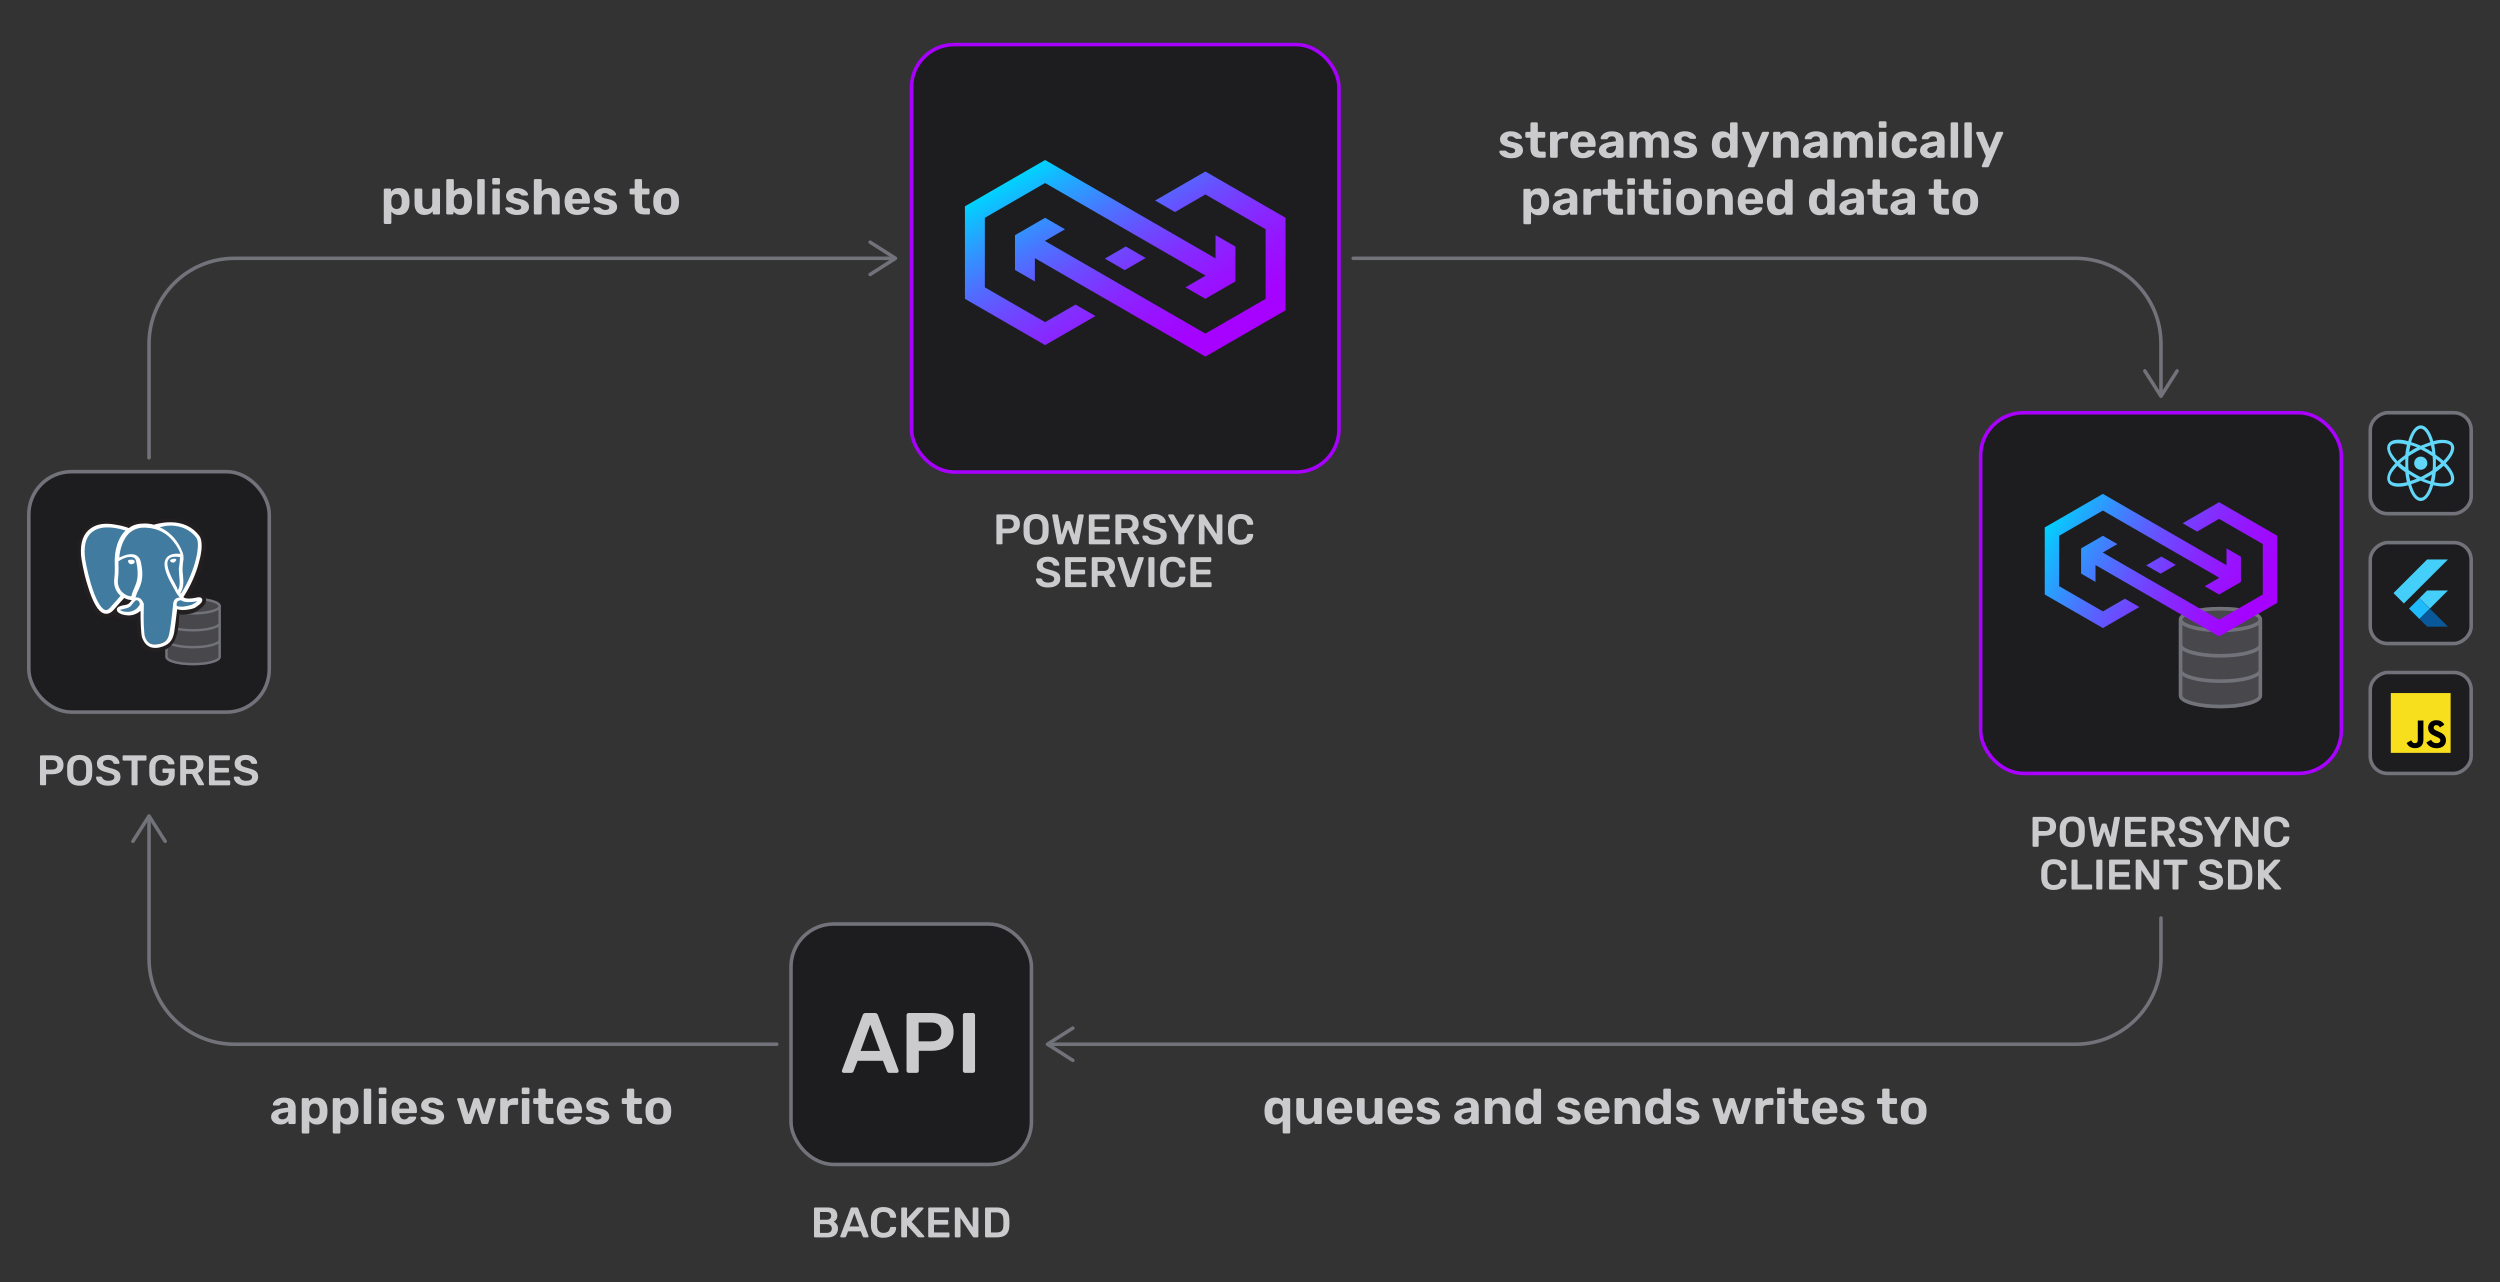 <?xml version="1.0" encoding="UTF-8"?><svg id="Layer_1" xmlns="http://www.w3.org/2000/svg" xmlns:xlink="http://www.w3.org/1999/xlink" viewBox="0 0 1403.64 720"><rect x="0" y="0" width="1403.64" height="720" fill="#333333" stroke="none"/><defs><style>.cls-1{fill:url(#linear-gradient);}.cls-1,.cls-2,.cls-3,.cls-4,.cls-5,.cls-6,.cls-7,.cls-8,.cls-9,.cls-10,.cls-11,.cls-12,.cls-13{stroke-width:0px;}.cls-14,.cls-15,.cls-16{fill:#1d1d1f;}.cls-14,.cls-15,.cls-16,.cls-17{stroke-miterlimit:10;stroke-width:2px;}.cls-14,.cls-17{stroke:#72727a;}.cls-15{stroke:#a900ff;}.cls-16{stroke:#a800ff;}.cls-17{fill:none;stroke-linecap:round;}.cls-18{opacity:.5;}.cls-2{fill:url(#linear-gradient-2);}.cls-4{fill:#f7df1e;}.cls-5{fill:#61d8f9;}.cls-6{fill:#44cffb;}.cls-7{fill:#72727a;}.cls-8{fill:#417ba0;}.cls-9{fill:#08589a;}.cls-10{fill:#1fbafb;}.cls-11{fill:#231f20;}.cls-12{fill:#cbcbce;}.cls-13{fill:#fff;}</style><linearGradient id="linear-gradient" x1="-11654.14" y1="-11975.3" x2="-11770.35" y2="-12042.4" gradientTransform="translate(-10498.95 -11691.56) rotate(-180)" gradientUnits="userSpaceOnUse"><stop offset="0" stop-color="#00d3ff"/><stop offset=".11" stop-color="#1eacff"/><stop offset=".28" stop-color="#4778ff"/><stop offset=".44" stop-color="#6a4dff"/><stop offset=".6" stop-color="#852bff"/><stop offset=".75" stop-color="#9813ff"/><stop offset=".88" stop-color="#a305ff"/><stop offset="1" stop-color="#a800ff"/></linearGradient><linearGradient id="linear-gradient-2" x1="-11470.84" y1="-11983.31" x2="-11592.59" y2="-12053.6" gradientTransform="translate(-11386.69 -11386.69) rotate(-90) scale(1 -1)" xlink:href="#linear-gradient"/></defs><rect class="cls-15" x="1112.04" y="231.73" width="202.5" height="202.5" rx="24" ry="24"/><g class="cls-18"><path class="cls-7" d="m1246.69,340.73c-11.62,0-23.39,2.45-23.39,7.12v42.71c0,4.67,11.77,7.12,23.39,7.12s23.39-2.45,23.39-7.12v-42.71c0-4.67-11.77-7.12-23.39-7.12Z"/></g><path class="cls-7" d="m1246.69,340.73c-11.62,0-23.39,2.45-23.39,7.12v42.71c0,4.67,11.77,7.12,23.39,7.12s23.39-2.45,23.39-7.12v-42.71c0-4.67-11.77-7.12-23.39-7.12Zm21.36,35.6c0,2.07-8.32,5.09-21.36,5.09s-21.36-3.01-21.36-5.09v-11.15c3.86,2.65,12.65,4.03,21.36,4.03s17.5-1.37,21.36-4.03v11.15Zm0-14.24c0,2.07-8.32,5.09-21.36,5.09s-21.36-3.01-21.36-5.09v-11.15c3.86,2.65,12.65,4.03,21.36,4.03s17.5-1.37,21.36-4.03v11.15Zm-21.36-19.32c13.04,0,21.36,3.01,21.36,5.09s-8.32,5.09-21.36,5.09-21.36-3.01-21.36-5.09,8.32-5.09,21.36-5.09Zm0,52.89c-13.04,0-21.36-3.01-21.36-5.09v-11.15c3.86,2.65,12.65,4.03,21.36,4.03s17.5-1.37,21.36-4.03v11.15c0,2.07-8.32,5.09-21.36,5.09Z"/><path class="cls-1" d="m1213.07,322.1l-8.1-4.68,8.55-4.94,8.1,4.68-8.55,4.94Zm65.48,16.36v-37.67s-32.63-18.83-32.63-18.83l-20.47,11.82,8.1,4.68,12.37-7.15,24.53,14.16v28.32s-24.52,14.16-24.52,14.16l-12.3-7.1-12.23-7.06-8.1-4.68-32.71-18.88,8.21-4.74-8.1-4.68-12.26,7.08v14.16s8.1,4.68,8.1,4.68v-9.48s24.61,14.21,24.61,14.21l8.1,4.68,4.05,2.34,16.28,9.4h0s16.35,9.44,16.35,9.44l32.62-18.84Zm-28.47-21.11l-36.79-21.23h0s-17.34-10.01-17.34-10.01l-15.29-8.82-32.62,18.84v37.67s32.63,18.83,32.63,18.83l20.47-11.82-8.1-4.68-12.37,7.15-24.53-14.16v-28.32s24.52-14.16,24.52-14.16l11.24,6.49h0s13.29,7.67,13.29,7.67l8.1,4.68,32.74,18.9-8.21,4.74,8.1,4.68,12.26-7.08v-14.16s-8.1-4.68-8.1-4.68v9.48Z"/><rect class="cls-16" x="511.77" y="25.03" width="240" height="240" rx="24" ry="24"/><path class="cls-2" d="m632.08,138.4l11.17,6.45-11.79,6.81-11.17-6.45,11.79-6.81Zm-90.31-22.57v51.96s45.01,25.98,45.01,25.98l28.24-16.31-11.17-6.45-17.07,9.86-33.83-19.53v-39.06s33.82-19.53,33.82-19.53l16.96,9.79,16.87,9.74,11.17,6.45,45.12,26.04-11.33,6.54,11.17,6.45,16.91-9.77v-19.53s-11.17-6.45-11.17-6.45v13.08s-33.95-19.6-33.95-19.6l-11.17-6.45-5.58-3.22-22.45-12.96h0s-22.55-13.02-22.55-13.02l-45,25.98Zm39.26,29.11l50.74,29.29h0s23.92,13.81,23.92,13.81l21.08,12.17,45-25.98v-51.96s-45.01-25.98-45.01-25.98l-28.24,16.31,11.17,6.45,17.07-9.86,33.83,19.53v39.06s-33.82,19.53-33.82,19.53l-15.5-8.95h0s-18.33-10.58-18.33-10.58l-11.17-6.45-45.15-26.06,11.33-6.54-11.17-6.45-16.91,9.77v19.53s11.17,6.45,11.17,6.45v-13.08Z"/><path class="cls-17" d="m759.77,145.03h405.52c26.51,0,48,21.49,48,48v28.03"/><path class="cls-7" d="m1203.69,207.4c.46-.3,1.08-.16,1.38.31l8.22,12.91,8.22-12.91c.3-.47.92-.6,1.38-.31.46.3.6.92.31,1.38l-9.06,14.23c-.18.29-.5.46-.84.46s-.66-.17-.84-.46l-9.06-14.23c-.11-.17-.16-.35-.16-.54,0-.33.16-.65.46-.84Z"/><path class="cls-17" d="m501.36,145.03H131.68c-26.51,0-48,21.49-48,48v64"/><path class="cls-7" d="m487.7,135.43c-.3.46-.16,1.08.31,1.38l12.91,8.22-12.91,8.22c-.47.3-.6.92-.31,1.38.3.46.92.6,1.38.31l14.23-9.06c.29-.18.46-.5.46-.84s-.17-.66-.46-.84l-14.23-9.06c-.17-.11-.35-.16-.54-.16-.33,0-.65.16-.84.46Z"/><rect class="cls-14" x="444.11" y="518.79" width="135" height="135" rx="24" ry="24"/><path class="cls-12" d="m457.61,694.73c-.16,0-.3-.06-.41-.17-.11-.11-.17-.25-.17-.41v-15.62c0-.18.06-.32.17-.43.11-.11.25-.17.41-.17h6.96c1.3,0,2.35.2,3.17.59.82.39,1.42.93,1.81,1.62.39.69.59,1.49.59,2.4,0,.61-.11,1.14-.32,1.6-.22.46-.48.83-.79,1.12s-.62.51-.92.67c.62.29,1.18.77,1.66,1.44s.72,1.47.72,2.4-.22,1.82-.65,2.57-1.07,1.34-1.92,1.76c-.85.42-1.9.64-3.14.64h-7.15Zm2.76-9.91h3.77c.85,0,1.48-.2,1.91-.61s.64-.94.64-1.6-.21-1.2-.64-1.57-1.06-.56-1.91-.56h-3.77v4.34Zm0,7.37h4.01c.86,0,1.52-.24,1.97-.71.45-.47.67-1.04.67-1.72s-.23-1.29-.68-1.75c-.46-.46-1.11-.7-1.96-.7h-4.01v4.87Z"/><path class="cls-12" d="m472.25,694.73c-.13,0-.24-.05-.35-.14-.1-.1-.16-.22-.16-.36,0-.06.02-.14.05-.22l5.78-15.48c.05-.16.14-.3.28-.42s.32-.18.56-.18h2.62c.24,0,.42.06.55.18s.22.26.29.42l5.78,15.48c.02.08.02.15.02.22,0,.14-.05.26-.14.36-.1.1-.21.14-.34.14h-2.09c-.22,0-.39-.05-.49-.16-.1-.1-.17-.2-.2-.3l-1.13-2.93h-7.13l-1.13,2.93c-.03.1-.1.2-.2.3-.1.1-.27.16-.49.16h-2.09Zm4.75-6.14h5.45l-2.74-7.42-2.71,7.42Z"/><path class="cls-12" d="m496.06,694.97c-1.49,0-2.75-.26-3.78-.78-1.03-.52-1.82-1.26-2.36-2.23-.54-.97-.85-2.13-.91-3.49-.02-.66-.02-1.36-.02-2.11s0-1.47.02-2.16c.06-1.34.37-2.5.92-3.48.55-.98,1.34-1.72,2.38-2.24,1.03-.52,2.28-.78,3.76-.78,1.09,0,2.06.14,2.93.43.86.29,1.6.68,2.21,1.19s1.08,1.09,1.42,1.76c.34.67.51,1.4.53,2.18.02.14-.03.26-.13.36s-.23.14-.37.14h-2.28c-.18,0-.32-.04-.43-.13-.11-.09-.19-.24-.24-.44-.26-1.06-.7-1.78-1.32-2.16-.62-.38-1.4-.58-2.33-.58-1.07,0-1.93.3-2.57.9-.64.6-.98,1.59-1.03,2.96-.05,1.31-.05,2.66,0,4.03s.39,2.36,1.03,2.96c.64.6,1.5.9,2.57.9.93,0,1.7-.2,2.33-.59.62-.39,1.06-1.11,1.32-2.15.05-.22.13-.38.24-.46s.26-.12.43-.12h2.28c.14,0,.27.05.37.14.1.1.15.22.13.36-.02.78-.19,1.51-.53,2.18-.34.67-.81,1.26-1.42,1.76s-1.34.9-2.21,1.19c-.86.29-1.84.43-2.93.43Z"/><path class="cls-12" d="m506.57,694.73c-.16,0-.3-.06-.41-.17-.11-.11-.17-.25-.17-.41v-15.62c0-.18.06-.32.17-.43.11-.11.25-.17.41-.17h2.11c.18,0,.32.06.43.17s.17.26.17.43v5.62l5.42-5.78c.06-.08.17-.17.32-.28.15-.1.36-.16.61-.16h2.38c.13,0,.24.05.35.14.1.1.16.22.16.36,0,.11-.03.21-.1.29l-6.6,7.25,7.06,7.94c.08.1.12.2.12.31,0,.14-.05.26-.16.36-.1.1-.22.14-.35.14h-2.47c-.27,0-.48-.06-.64-.18-.15-.12-.25-.2-.3-.25l-5.81-6.36v6.22c0,.16-.06.3-.17.41-.11.11-.26.17-.43.17h-2.11Z"/><path class="cls-12" d="m521.74,694.73c-.16,0-.3-.06-.41-.17-.11-.11-.17-.25-.17-.41v-15.62c0-.18.06-.32.17-.43.11-.11.25-.17.41-.17h10.56c.18,0,.32.06.43.17.11.11.17.26.17.43v1.58c0,.16-.06.3-.17.41-.11.11-.26.17-.43.17h-7.9v4.25h7.37c.18,0,.32.05.43.16.11.1.17.24.17.42v1.49c0,.18-.06.32-.17.42-.11.1-.26.16-.43.16h-7.37v4.39h8.09c.18,0,.32.06.43.17.11.11.17.26.17.43v1.58c0,.16-.06.3-.17.41s-.26.17-.43.17h-10.75Z"/><path class="cls-12" d="m536.67,694.73c-.16,0-.3-.06-.41-.17-.11-.11-.17-.25-.17-.41v-15.62c0-.18.06-.32.17-.43.11-.11.25-.17.41-.17h1.85c.22,0,.39.05.49.16.1.1.17.18.2.23l6.91,10.75v-10.54c0-.18.05-.32.16-.43.1-.11.24-.17.42-.17h2.02c.18,0,.32.06.43.17s.17.26.17.43v15.6c0,.18-.06.32-.17.43-.11.11-.25.17-.41.17h-1.87c-.22,0-.38-.06-.48-.17s-.17-.18-.22-.22l-6.89-10.51v10.32c0,.16-.06.3-.17.41-.11.11-.26.17-.43.17h-2.02Z"/><path class="cls-12" d="m553.63,694.73c-.16,0-.3-.06-.41-.17-.11-.11-.17-.25-.17-.41v-15.62c0-.18.06-.32.17-.43.11-.11.25-.17.41-.17h5.86c1.62,0,2.95.25,4,.74,1.05.5,1.84,1.23,2.38,2.21.54.98.81,2.17.83,3.58.03.7.05,1.33.05,1.87s-.02,1.16-.05,1.85c-.03,1.49-.3,2.72-.82,3.68-.51.97-1.28,1.69-2.32,2.16-1.03.47-2.35.71-3.95.71h-5.98Zm2.76-2.76h3.1c.9,0,1.62-.13,2.18-.38.56-.26.97-.67,1.24-1.24.26-.57.4-1.32.42-2.24.02-.48.03-.9.04-1.26,0-.36,0-.72,0-1.08,0-.36-.02-.77-.04-1.24-.03-1.31-.36-2.28-.98-2.9s-1.62-.94-2.98-.94h-2.98v11.28Z"/><path class="cls-12" d="m473.67,602.36c-.26,0-.49-.1-.7-.29-.21-.19-.31-.43-.31-.72,0-.13.03-.27.1-.43l11.57-30.96c.1-.32.28-.6.55-.84.27-.24.65-.36,1.13-.36h5.23c.48,0,.85.12,1.1.36.26.24.45.52.58.84l11.57,30.96c.03.16.05.3.05.43,0,.29-.1.53-.29.72-.19.19-.42.29-.67.29h-4.18c-.45,0-.78-.1-.98-.31-.21-.21-.34-.41-.41-.6l-2.26-5.86h-14.26l-2.26,5.86c-.06.19-.2.39-.41.6-.21.21-.54.31-.98.31h-4.18Zm9.5-12.29h10.9l-5.47-14.83-5.42,14.83Z"/><path class="cls-12" d="m510.15,602.36c-.32,0-.59-.11-.82-.34-.22-.22-.34-.5-.34-.82v-31.25c0-.35.11-.64.34-.86.22-.22.5-.34.82-.34h12.86c2.5,0,4.67.39,6.53,1.18,1.86.78,3.3,1.97,4.32,3.55,1.02,1.58,1.54,3.56,1.54,5.93s-.51,4.38-1.54,5.93c-1.02,1.55-2.46,2.71-4.32,3.48-1.86.77-4.03,1.15-6.53,1.15h-7.15v11.23c0,.32-.1.59-.31.82-.21.22-.49.34-.84.34h-4.56Zm5.62-17.71h7.01c1.86,0,3.28-.44,4.27-1.32.99-.88,1.49-2.18,1.49-3.91,0-1.6-.46-2.89-1.39-3.86-.93-.98-2.38-1.46-4.37-1.46h-7.01v10.56Z"/><path class="cls-12" d="m541.78,602.36c-.32,0-.59-.11-.82-.34-.22-.22-.34-.5-.34-.82v-31.3c0-.32.11-.59.34-.82.22-.22.5-.34.82-.34h4.51c.35,0,.63.11.84.34.21.22.31.5.31.82v31.3c0,.32-.1.59-.31.82-.21.22-.49.34-.84.34h-4.51Z"/><path class="cls-17" d="m436.11,586.29H131.68c-26.51,0-48-21.49-48-48v-78.74"/><path class="cls-7" d="m93.28,473.22c-.46.3-1.08.16-1.38-.31l-8.22-12.91-8.22,12.91c-.3.47-.92.6-1.38.31s-.6-.92-.31-1.38l9.06-14.23c.18-.29.5-.46.84-.46s.66.17.84.46l9.06,14.23c.11.17.16.35.16.54,0,.33-.16.65-.46.84Z"/><path class="cls-12" d="m848.36,88.85c-1.16,0-2.15-.14-2.98-.41s-1.5-.6-2.02-.99c-.51-.39-.9-.79-1.15-1.19-.25-.4-.39-.74-.41-1.02-.02-.21.05-.37.2-.5.15-.13.3-.2.45-.2h2.72c.06,0,.11,0,.17.03s.11.07.17.14c.24.17.49.36.76.57.26.21.56.4.91.55.35.15.78.22,1.3.22.62,0,1.14-.13,1.57-.38.43-.25.64-.61.64-1.08,0-.34-.1-.62-.29-.84-.2-.22-.56-.43-1.11-.62-.54-.19-1.34-.39-2.41-.62-1.01-.22-1.87-.52-2.58-.9s-1.24-.84-1.6-1.41c-.35-.57-.53-1.26-.53-2.06,0-.73.23-1.43.69-2.1.46-.67,1.13-1.23,2.03-1.67.9-.44,2.02-.66,3.36-.66,1.03,0,1.93.13,2.7.38.77.25,1.42.57,1.95.95.52.38.92.77,1.19,1.18.27.4.42.75.43,1.05.02.19-.04.35-.17.48s-.28.2-.45.2h-2.49c-.09,0-.18-.01-.25-.04-.08-.03-.14-.07-.2-.13-.22-.15-.45-.32-.69-.52-.23-.2-.51-.37-.83-.52-.32-.15-.73-.22-1.23-.22-.62,0-1.09.14-1.41.41-.33.27-.49.61-.49,1.02,0,.26.08.5.25.73.17.22.51.43,1.04.62.52.19,1.32.38,2.38.59,1.27.22,2.28.56,3.02,1.01.75.45,1.28.97,1.61,1.55.33.59.49,1.22.49,1.89,0,.88-.26,1.66-.78,2.34-.52.68-1.28,1.21-2.28,1.6-1,.38-2.23.57-3.68.57Z"/><path class="cls-12" d="m864.74,88.57c-1.16,0-2.15-.19-2.97-.57-.82-.38-1.44-.98-1.86-1.78-.42-.8-.63-1.81-.63-3.02v-5.88h-2.18c-.21,0-.37-.07-.5-.2-.13-.13-.2-.3-.2-.5v-1.9c0-.21.07-.37.2-.5.13-.13.3-.2.5-.2h2.18v-4.62c0-.21.07-.37.21-.5.14-.13.3-.2.49-.2h2.74c.21,0,.37.07.5.2.13.13.2.3.2.5v4.62h3.5c.19,0,.34.07.48.2.13.13.2.3.2.5v1.9c0,.21-.07.37-.2.5s-.29.2-.48.2h-3.5v5.54c0,.71.13,1.26.38,1.67s.69.6,1.33.6h2.04c.19,0,.35.07.48.2.13.13.2.29.2.48v2.07c0,.21-.07.37-.2.5s-.29.2-.48.2h-2.44Z"/><path class="cls-12" d="m870.95,88.57c-.19,0-.35-.07-.48-.2-.13-.13-.2-.3-.2-.5v-13.16c0-.19.06-.35.2-.49.13-.14.29-.21.48-.21h2.74c.19,0,.35.07.49.21s.21.3.21.49v1.12c.47-.58,1.04-1.03,1.72-1.34.68-.32,1.47-.48,2.37-.48h1.2c.19,0,.35.07.48.2.13.13.2.3.2.5v2.41c0,.21-.07.37-.2.5s-.29.2-.48.2h-2.46c-.82,0-1.47.23-1.93.69-.47.46-.7,1.11-.7,1.95v7.42c0,.21-.07.37-.2.5-.13.13-.3.2-.5.2h-2.94Z"/><path class="cls-12" d="m888.79,88.85c-2.15,0-3.85-.6-5.11-1.79-1.26-1.19-1.93-2.93-2-5.21v-1.2c.07-1.44.4-2.67.98-3.71.58-1.04,1.39-1.83,2.44-2.38,1.05-.55,2.27-.83,3.67-.83,1.57,0,2.88.32,3.93.97,1.05.64,1.85,1.52,2.38,2.63.53,1.11.8,2.38.8,3.82v.64c0,.19-.07.35-.21.48-.14.13-.3.2-.49.2h-9.16v.22c.02.6.14,1.14.35,1.64.21.5.52.89.92,1.19.4.3.88.45,1.44.45.47,0,.85-.06,1.15-.2.3-.13.55-.29.74-.48.2-.19.34-.35.43-.48.17-.19.3-.3.41-.35.1-.05.27-.07.49-.07h2.91c.19,0,.34.05.46.15.12.1.17.25.15.43-.02.3-.17.67-.46,1.11-.29.44-.71.87-1.27,1.29s-1.26.77-2.09,1.05c-.83.28-1.79.42-2.87.42Zm-2.77-8.93h5.49v-.06c0-.67-.11-1.26-.32-1.75-.21-.49-.53-.88-.94-1.16-.41-.28-.91-.42-1.48-.42s-1.07.14-1.48.42c-.41.28-.72.67-.94,1.16-.21.49-.32,1.08-.32,1.75v.06Z"/><path class="cls-12" d="m902.96,88.85c-.99,0-1.88-.19-2.66-.57-.78-.38-1.41-.9-1.88-1.55-.47-.65-.7-1.38-.7-2.18,0-1.33.54-2.37,1.61-3.14,1.07-.77,2.49-1.29,4.24-1.57l3.67-.53v-.5c0-.73-.17-1.29-.5-1.68s-.92-.59-1.76-.59c-.62,0-1.11.12-1.48.36-.37.24-.66.56-.87.95-.15.24-.36.36-.64.36h-2.66c-.21,0-.36-.06-.48-.18-.11-.12-.16-.27-.14-.43,0-.32.12-.69.36-1.12.24-.43.62-.85,1.12-1.27s1.15-.77,1.93-1.05c.78-.28,1.75-.42,2.88-.42s2.18.14,3.02.42c.84.28,1.51.67,2.02,1.18.5.5.88,1.09,1.12,1.75.24.66.36,1.38.36,2.14v8.65c0,.21-.07.37-.2.5-.13.13-.3.2-.5.2h-2.74c-.19,0-.35-.07-.48-.2s-.2-.3-.2-.5v-1.04c-.24.35-.57.69-.98.99-.41.31-.9.56-1.47.74s-1.24.28-2,.28Zm1.12-2.91c.62,0,1.17-.13,1.65-.39.49-.26.87-.66,1.15-1.2.28-.54.42-1.22.42-2.04v-.48l-2.6.42c-1.01.17-1.75.42-2.21.76-.47.34-.7.75-.7,1.23,0,.35.11.66.32.92.21.26.5.46.85.59.35.13.73.2,1.12.2Z"/><path class="cls-12" d="m915.59,88.57c-.19,0-.35-.07-.48-.2-.13-.13-.2-.3-.2-.5v-13.16c0-.21.06-.37.2-.5.13-.13.29-.2.48-.2h2.6c.19,0,.35.07.49.2.14.13.21.3.21.5v.95c.37-.52.89-.97,1.55-1.34.66-.37,1.45-.57,2.37-.59,2.17-.04,3.65.78,4.45,2.46.43-.73,1.05-1.32,1.86-1.78s1.7-.69,2.67-.69,1.85.22,2.63.66c.78.44,1.4,1.11,1.86,2.02.46.91.69,2.07.69,3.49v7.98c0,.21-.07.37-.2.5-.13.13-.29.2-.48.2h-2.77c-.19,0-.35-.07-.48-.2-.13-.13-.2-.3-.2-.5v-7.76c0-.77-.11-1.37-.34-1.81-.22-.44-.52-.75-.88-.94-.36-.19-.77-.28-1.22-.28-.39,0-.77.09-1.13.28-.36.19-.66.5-.9.94-.23.44-.35,1.04-.35,1.81v7.76c0,.21-.07.37-.2.5-.13.13-.3.2-.5.2h-2.74c-.21,0-.37-.07-.5-.2-.13-.13-.2-.3-.2-.5v-7.76c0-.77-.11-1.37-.34-1.81-.22-.44-.52-.75-.88-.94-.36-.19-.76-.28-1.19-.28-.39,0-.77.1-1.15.29s-.68.51-.91.94c-.23.43-.35,1.02-.35,1.76v7.78c0,.21-.07.37-.2.5-.13.13-.29.2-.48.2h-2.83Z"/><path class="cls-12" d="m946.11,88.85c-1.16,0-2.15-.14-2.98-.41s-1.5-.6-2.02-.99c-.51-.39-.9-.79-1.15-1.19-.25-.4-.39-.74-.41-1.02-.02-.21.05-.37.2-.5.15-.13.3-.2.45-.2h2.72c.06,0,.11,0,.17.03s.11.07.17.14c.24.17.49.36.76.57.26.21.56.4.91.55.35.15.78.22,1.3.22.62,0,1.14-.13,1.57-.38.43-.25.64-.61.64-1.08,0-.34-.1-.62-.29-.84-.2-.22-.56-.43-1.11-.62-.54-.19-1.34-.39-2.41-.62-1.01-.22-1.87-.52-2.58-.9s-1.24-.84-1.6-1.41c-.35-.57-.53-1.26-.53-2.06,0-.73.23-1.43.69-2.1.46-.67,1.13-1.23,2.03-1.67.9-.44,2.02-.66,3.36-.66,1.03,0,1.93.13,2.7.38.77.25,1.42.57,1.95.95.52.38.92.77,1.19,1.18.27.4.42.75.43,1.05.02.19-.04.35-.17.48s-.28.2-.45.2h-2.49c-.09,0-.18-.01-.25-.04-.08-.03-.14-.07-.2-.13-.22-.15-.45-.32-.69-.52-.23-.2-.51-.37-.83-.52-.32-.15-.73-.22-1.23-.22-.62,0-1.09.14-1.41.41-.33.27-.49.61-.49,1.02,0,.26.08.5.25.73.17.22.51.43,1.04.62.52.19,1.32.38,2.38.59,1.27.22,2.28.56,3.02,1.01.75.45,1.28.97,1.61,1.55.33.59.49,1.22.49,1.89,0,.88-.26,1.66-.78,2.34-.52.68-1.28,1.21-2.28,1.6-1,.38-2.23.57-3.68.57Z"/><path class="cls-12" d="m967.13,88.85c-.93,0-1.76-.15-2.49-.46-.73-.31-1.34-.76-1.85-1.34s-.89-1.29-1.15-2.1c-.26-.81-.42-1.71-.48-2.7-.02-.35-.03-.68-.03-.97s0-.6.03-.94c.04-.97.19-1.86.46-2.66.27-.8.65-1.5,1.15-2.09s1.11-1.04,1.85-1.37c.74-.33,1.57-.49,2.51-.49s1.8.16,2.49.49c.69.33,1.26.75,1.71,1.27v-6.1c0-.21.06-.37.2-.5s.3-.2.5-.2h2.88c.19,0,.35.07.48.2.13.13.2.3.2.5v18.48c0,.21-.07.37-.2.5-.13.13-.29.2-.48.2h-2.69c-.19,0-.35-.07-.48-.2-.13-.13-.2-.3-.2-.5v-.95c-.47.56-1.05,1.02-1.76,1.39-.71.36-1.6.55-2.66.55Zm1.29-3.36c.69,0,1.25-.16,1.67-.48.42-.32.73-.72.92-1.2.2-.49.3-1.01.32-1.57.04-.35.06-.71.06-1.06s-.02-.7-.06-1.04c-.02-.52-.13-1.01-.34-1.47-.21-.46-.52-.84-.94-1.13-.42-.3-.97-.45-1.64-.45-.71,0-1.27.15-1.68.46s-.7.71-.88,1.22c-.18.5-.28,1.05-.32,1.65-.06.58-.06,1.16,0,1.74.04.6.14,1.15.32,1.65.18.5.47.91.88,1.22s.97.46,1.68.46Z"/><path class="cls-12" d="m981.81,93.89c-.15,0-.28-.06-.41-.17-.12-.11-.18-.25-.18-.42,0-.04,0-.09.03-.15.02-.07.05-.15.08-.24l2.18-5.24-5.38-12.68c-.06-.15-.08-.27-.08-.36.02-.17.08-.31.2-.43.11-.12.25-.18.42-.18h2.72c.24,0,.42.06.53.18.11.12.2.25.25.38l3.47,8.68,3.56-8.68c.07-.15.17-.28.28-.39s.29-.17.53-.17h2.66c.17,0,.31.06.43.18.12.12.18.26.18.41,0,.09-.04.22-.11.39l-7.92,18.34c-.06.15-.15.28-.27.39-.12.11-.3.17-.55.17h-2.63Z"/><path class="cls-12" d="m996.2,88.57c-.19,0-.35-.07-.48-.2-.13-.13-.2-.3-.2-.5v-13.16c0-.21.06-.37.2-.5.13-.13.29-.2.48-.2h2.74c.21,0,.37.07.5.2.13.13.2.3.2.5v1.09c.49-.6,1.11-1.09,1.88-1.48.77-.39,1.7-.59,2.8-.59s2.07.25,2.9.74c.83.5,1.48,1.21,1.96,2.16.48.94.71,2.09.71,3.43v7.81c0,.21-.07.37-.21.5s-.3.2-.49.2h-2.97c-.21,0-.37-.07-.5-.2-.13-.13-.2-.3-.2-.5v-7.64c0-.99-.24-1.76-.71-2.31s-1.17-.83-2.09-.83-1.58.28-2.1.83-.78,1.32-.78,2.31v7.64c0,.21-.07.37-.2.5-.13.13-.29.2-.48.2h-2.97Z"/><path class="cls-12" d="m1017.53,88.85c-.99,0-1.88-.19-2.66-.57-.78-.38-1.41-.9-1.88-1.55-.47-.65-.7-1.38-.7-2.18,0-1.33.54-2.37,1.61-3.14,1.07-.77,2.49-1.29,4.24-1.57l3.67-.53v-.5c0-.73-.17-1.29-.5-1.68s-.92-.59-1.76-.59c-.62,0-1.11.12-1.48.36-.37.24-.66.56-.87.95-.15.24-.36.36-.64.36h-2.66c-.21,0-.36-.06-.48-.18-.11-.12-.16-.27-.14-.43,0-.32.12-.69.36-1.12.24-.43.62-.85,1.12-1.27s1.15-.77,1.93-1.05c.78-.28,1.75-.42,2.88-.42s2.18.14,3.02.42c.84.28,1.51.67,2.02,1.18.5.5.88,1.09,1.12,1.75.24.66.36,1.38.36,2.14v8.65c0,.21-.07.37-.2.5-.13.13-.3.2-.5.2h-2.74c-.19,0-.35-.07-.48-.2s-.2-.3-.2-.5v-1.04c-.24.35-.57.69-.98.99-.41.31-.9.56-1.47.74s-1.24.28-2,.28Zm1.12-2.91c.62,0,1.17-.13,1.65-.39.49-.26.87-.66,1.15-1.2.28-.54.42-1.22.42-2.04v-.48l-2.6.42c-1.01.17-1.75.42-2.21.76-.47.34-.7.75-.7,1.23,0,.35.11.66.32.92.21.26.5.46.85.59.35.13.73.2,1.12.2Z"/><path class="cls-12" d="m1030.16,88.57c-.19,0-.35-.07-.48-.2-.13-.13-.2-.3-.2-.5v-13.16c0-.21.06-.37.2-.5.13-.13.29-.2.48-.2h2.6c.19,0,.35.07.49.2.14.13.21.3.21.5v.95c.37-.52.89-.97,1.55-1.34.66-.37,1.45-.57,2.37-.59,2.17-.04,3.65.78,4.45,2.46.43-.73,1.05-1.32,1.86-1.78s1.7-.69,2.67-.69,1.85.22,2.63.66c.78.44,1.4,1.11,1.86,2.02.46.91.69,2.07.69,3.49v7.98c0,.21-.07.37-.2.5-.13.13-.29.2-.48.2h-2.77c-.19,0-.35-.07-.48-.2-.13-.13-.2-.3-.2-.5v-7.76c0-.77-.11-1.37-.34-1.81-.22-.44-.52-.75-.88-.94-.36-.19-.77-.28-1.22-.28-.39,0-.77.09-1.13.28-.36.19-.66.5-.9.94-.23.44-.35,1.04-.35,1.81v7.76c0,.21-.07.37-.2.5-.13.13-.3.2-.5.2h-2.74c-.21,0-.37-.07-.5-.2-.13-.13-.2-.3-.2-.5v-7.76c0-.77-.11-1.37-.34-1.81-.22-.44-.52-.75-.88-.94-.36-.19-.76-.28-1.19-.28-.39,0-.77.1-1.15.29s-.68.51-.91.94c-.23.43-.35,1.02-.35,1.76v7.78c0,.21-.07.37-.2.5-.13.13-.29.2-.48.2h-2.83Z"/><path class="cls-12" d="m1055.53,71.77c-.19,0-.35-.07-.48-.2-.13-.13-.2-.3-.2-.5v-2.24c0-.21.06-.38.2-.52.13-.14.29-.21.48-.21h2.94c.21,0,.38.07.52.21.14.14.21.31.21.52v2.24c0,.21-.07.37-.21.5-.14.13-.31.2-.52.2h-2.94Zm.08,16.8c-.19,0-.35-.07-.48-.2-.13-.13-.2-.3-.2-.5v-13.16c0-.21.06-.37.2-.5.13-.13.29-.2.48-.2h2.8c.21,0,.37.07.5.2.13.13.2.3.2.5v13.16c0,.21-.07.37-.2.5-.13.13-.3.2-.5.2h-2.8Z"/><path class="cls-12" d="m1069.19,88.85c-1.36,0-2.56-.25-3.6-.76-1.04-.5-1.85-1.24-2.45-2.2-.6-.96-.92-2.11-.98-3.46-.02-.3-.03-.68-.03-1.13s0-.83.03-1.13c.06-1.36.38-2.52.97-3.49.59-.96,1.4-1.69,2.45-2.2,1.04-.5,2.25-.76,3.61-.76,1.25,0,2.31.17,3.19.52s1.6.78,2.16,1.3c.56.52.98,1.07,1.25,1.64.27.57.42,1.07.43,1.5.02.19-.04.35-.18.49-.14.14-.3.21-.49.21h-3c-.19,0-.33-.05-.43-.15-.1-.1-.2-.25-.29-.43-.26-.65-.6-1.12-1.01-1.4-.41-.28-.92-.42-1.54-.42-.84,0-1.5.27-1.99.81-.49.54-.75,1.38-.78,2.52-.02.73-.02,1.39,0,1.99.06,1.16.32,2,.8,2.52.48.52,1.13.78,1.97.78.65,0,1.18-.14,1.57-.42.39-.28.72-.75.98-1.4.07-.19.17-.33.28-.43.11-.1.26-.15.45-.15h3c.19,0,.35.07.49.21.14.14.2.3.18.49-.02.32-.11.69-.27,1.12-.16.43-.41.87-.76,1.32-.35.45-.79.86-1.33,1.25-.54.38-1.2.69-1.97.92-.77.23-1.68.35-2.7.35Z"/><path class="cls-12" d="m1083.25,88.85c-.99,0-1.88-.19-2.66-.57-.78-.38-1.41-.9-1.88-1.55-.47-.65-.7-1.38-.7-2.18,0-1.33.54-2.37,1.61-3.14,1.07-.77,2.49-1.29,4.24-1.57l3.67-.53v-.5c0-.73-.17-1.29-.5-1.68s-.92-.59-1.76-.59c-.62,0-1.11.12-1.48.36-.37.24-.66.56-.87.95-.15.24-.36.36-.64.36h-2.66c-.21,0-.36-.06-.48-.18-.11-.12-.16-.27-.14-.43,0-.32.12-.69.36-1.12.24-.43.62-.85,1.12-1.27s1.15-.77,1.93-1.05c.78-.28,1.75-.42,2.88-.42s2.18.14,3.02.42c.84.28,1.51.67,2.02,1.18.5.5.88,1.09,1.12,1.75.24.66.36,1.38.36,2.14v8.65c0,.21-.07.37-.2.5-.13.13-.3.2-.5.2h-2.74c-.19,0-.35-.07-.48-.2s-.2-.3-.2-.5v-1.04c-.24.35-.57.69-.98.99-.41.31-.9.56-1.47.74s-1.24.28-2,.28Zm1.12-2.91c.62,0,1.17-.13,1.65-.39.49-.26.87-.66,1.15-1.2.28-.54.42-1.22.42-2.04v-.48l-2.6.42c-1.01.17-1.75.42-2.21.76-.47.34-.7.75-.7,1.23,0,.35.11.66.32.92.21.26.5.46.85.59.35.13.73.2,1.12.2Z"/><path class="cls-12" d="m1095.9,88.57c-.21,0-.37-.07-.5-.2-.13-.13-.2-.3-.2-.5v-18.48c0-.21.06-.37.2-.5s.3-.2.5-.2h2.8c.19,0,.35.07.48.2.13.13.2.3.2.5v18.48c0,.21-.07.37-.2.5-.13.13-.29.2-.48.2h-2.8Z"/><path class="cls-12" d="m1103.6,88.57c-.21,0-.37-.07-.5-.2-.13-.13-.2-.3-.2-.5v-18.48c0-.21.06-.37.2-.5s.3-.2.5-.2h2.8c.19,0,.35.07.48.2.13.13.2.3.2.5v18.48c0,.21-.07.37-.2.5-.13.13-.29.2-.48.2h-2.8Z"/><path class="cls-12" d="m1113.26,93.89c-.15,0-.28-.06-.41-.17-.12-.11-.18-.25-.18-.42,0-.04,0-.09.03-.15.02-.07.05-.15.08-.24l2.18-5.24-5.38-12.68c-.06-.15-.08-.27-.08-.36.02-.17.08-.31.2-.43.11-.12.25-.18.42-.18h2.72c.24,0,.42.06.53.18.11.12.2.25.25.38l3.47,8.68,3.56-8.68c.07-.15.17-.28.28-.39s.29-.17.53-.17h2.66c.17,0,.31.06.43.18.12.12.18.26.18.41,0,.09-.04.22-.11.39l-7.92,18.34c-.06.15-.15.28-.27.39-.12.11-.3.17-.55.17h-2.63Z"/><path class="cls-12" d="m856.03,125.89c-.21,0-.37-.07-.5-.2s-.2-.3-.2-.5v-18.48c0-.21.06-.37.2-.5.13-.13.3-.2.5-.2h2.66c.21,0,.37.07.5.2.13.13.2.3.2.5v1.06c.45-.6,1.03-1.09,1.74-1.47.71-.38,1.6-.57,2.66-.57.97,0,1.81.15,2.53.46.72.31,1.33.75,1.82,1.32.49.57.88,1.26,1.15,2.06.27.8.42,1.71.46,2.72.02.35.03.69.03,1.01s0,.66-.03,1.04c-.02.95-.16,1.83-.43,2.63-.27.8-.66,1.49-1.16,2.07-.5.58-1.12,1.03-1.83,1.34-.72.32-1.56.48-2.53.48s-1.78-.17-2.48-.52c-.7-.35-1.27-.82-1.72-1.41v6.27c0,.21-.07.37-.2.5-.13.13-.29.2-.48.2h-2.88Zm6.5-8.4c.71,0,1.27-.15,1.68-.46.41-.31.7-.71.88-1.22.18-.5.28-1.05.32-1.65.04-.58.04-1.16,0-1.74-.04-.6-.15-1.15-.32-1.65-.18-.5-.47-.91-.88-1.22-.41-.31-.97-.46-1.68-.46s-1.25.16-1.68.48-.74.72-.92,1.2c-.19.49-.3,1.01-.34,1.57-.02.34-.03.68-.03,1.04s0,.71.03,1.06c.02.52.14,1.01.35,1.47.21.46.53.84.95,1.13.42.3.97.45,1.64.45Z"/><path class="cls-12" d="m877.03,120.85c-.99,0-1.88-.19-2.66-.57-.78-.38-1.41-.9-1.88-1.55-.47-.65-.7-1.38-.7-2.18,0-1.33.54-2.37,1.61-3.14,1.07-.77,2.49-1.29,4.24-1.57l3.67-.53v-.5c0-.73-.17-1.29-.5-1.68s-.92-.59-1.76-.59c-.62,0-1.11.12-1.48.36-.37.24-.66.56-.87.95-.15.24-.36.36-.64.36h-2.66c-.21,0-.36-.06-.48-.18-.11-.12-.16-.27-.14-.43,0-.32.12-.69.36-1.12.24-.43.62-.85,1.12-1.27s1.15-.77,1.93-1.05c.78-.28,1.75-.42,2.88-.42s2.18.14,3.02.42c.84.28,1.51.67,2.02,1.18.5.5.88,1.09,1.12,1.75.24.66.36,1.38.36,2.14v8.65c0,.21-.07.37-.2.5-.13.13-.3.2-.5.2h-2.74c-.19,0-.35-.07-.48-.2s-.2-.3-.2-.5v-1.04c-.24.35-.57.69-.98.99-.41.31-.9.56-1.47.74s-1.24.28-2,.28Zm1.12-2.91c.62,0,1.17-.13,1.65-.39.49-.26.87-.66,1.15-1.2.28-.54.42-1.22.42-2.04v-.48l-2.6.42c-1.01.17-1.75.42-2.21.76-.47.34-.7.75-.7,1.23,0,.35.11.66.32.92.21.26.5.46.85.59.35.13.73.2,1.12.2Z"/><path class="cls-12" d="m889.66,120.57c-.19,0-.35-.07-.48-.2-.13-.13-.2-.3-.2-.5v-13.16c0-.19.06-.35.2-.49.13-.14.29-.21.48-.21h2.74c.19,0,.35.07.49.21s.21.3.21.49v1.12c.47-.58,1.04-1.03,1.72-1.34.68-.32,1.47-.48,2.37-.48h1.2c.19,0,.35.07.48.2.13.13.2.3.2.5v2.41c0,.21-.07.37-.2.5s-.29.2-.48.2h-2.46c-.82,0-1.47.23-1.93.69-.47.46-.7,1.11-.7,1.95v7.42c0,.21-.07.37-.2.5-.13.13-.3.2-.5.2h-2.94Z"/><path class="cls-12" d="m908.17,120.57c-1.16,0-2.15-.19-2.97-.57-.82-.38-1.44-.98-1.86-1.78-.42-.8-.63-1.81-.63-3.02v-5.88h-2.18c-.21,0-.37-.07-.5-.2-.13-.13-.2-.3-.2-.5v-1.9c0-.21.07-.37.2-.5.13-.13.3-.2.5-.2h2.18v-4.62c0-.21.07-.37.21-.5.14-.13.3-.2.49-.2h2.74c.21,0,.37.07.5.2.13.13.2.3.2.5v4.62h3.5c.19,0,.34.07.48.2.13.13.2.3.2.5v1.9c0,.21-.07.37-.2.5s-.29.2-.48.2h-3.5v5.54c0,.71.13,1.26.38,1.67s.69.6,1.33.6h2.04c.19,0,.35.07.48.2.13.13.2.29.2.48v2.07c0,.21-.07.37-.2.5s-.29.2-.48.2h-2.44Z"/><path class="cls-12" d="m914.3,103.77c-.19,0-.35-.07-.48-.2-.13-.13-.2-.3-.2-.5v-2.24c0-.21.06-.38.2-.52.13-.14.29-.21.48-.21h2.94c.21,0,.38.07.52.21.14.14.21.31.21.52v2.24c0,.21-.07.37-.21.5-.14.13-.31.2-.52.2h-2.94Zm.08,16.8c-.19,0-.35-.07-.48-.2-.13-.13-.2-.3-.2-.5v-13.16c0-.21.06-.37.2-.5.13-.13.29-.2.48-.2h2.8c.21,0,.37.07.5.2.13.13.2.3.2.5v13.16c0,.21-.07.37-.2.5-.13.13-.3.2-.5.2h-2.8Z"/><path class="cls-12" d="m928.38,120.57c-1.16,0-2.15-.19-2.97-.57-.82-.38-1.44-.98-1.86-1.78-.42-.8-.63-1.81-.63-3.02v-5.88h-2.18c-.21,0-.37-.07-.5-.2-.13-.13-.2-.3-.2-.5v-1.9c0-.21.07-.37.2-.5.13-.13.3-.2.5-.2h2.18v-4.62c0-.21.07-.37.21-.5.14-.13.3-.2.49-.2h2.74c.21,0,.37.07.5.2.13.13.2.3.2.5v4.62h3.5c.19,0,.34.07.48.2.13.13.2.3.2.5v1.9c0,.21-.07.37-.2.5s-.29.2-.48.2h-3.5v5.54c0,.71.13,1.26.38,1.67s.69.6,1.33.6h2.04c.19,0,.35.07.48.2.13.13.2.29.2.48v2.07c0,.21-.07.37-.2.5s-.29.2-.48.2h-2.44Z"/><path class="cls-12" d="m934.51,103.77c-.19,0-.35-.07-.48-.2-.13-.13-.2-.3-.2-.5v-2.24c0-.21.06-.38.2-.52.13-.14.29-.21.48-.21h2.94c.21,0,.38.07.52.21.14.14.21.31.21.52v2.24c0,.21-.07.37-.21.5-.14.13-.31.2-.52.2h-2.94Zm.08,16.8c-.19,0-.35-.07-.48-.2-.13-.13-.2-.3-.2-.5v-13.16c0-.21.06-.37.2-.5.13-.13.29-.2.48-.2h2.8c.21,0,.37.07.5.2.13.13.2.3.2.5v13.16c0,.21-.07.37-.2.5-.13.13-.3.2-.5.2h-2.8Z"/><path class="cls-12" d="m948.37,120.85c-1.55,0-2.85-.26-3.89-.77-1.05-.51-1.84-1.25-2.39-2.2-.55-.95-.85-2.06-.91-3.33-.02-.37-.03-.8-.03-1.27s0-.89.03-1.25c.06-1.29.37-2.4.95-3.35.58-.94,1.39-1.67,2.44-2.18,1.04-.51,2.31-.77,3.81-.77s2.73.26,3.78.77c1.05.51,1.86,1.24,2.44,2.18.58.94.9,2.06.95,3.35.04.35.06.77.06,1.25s-.02.9-.06,1.27c-.06,1.27-.36,2.38-.91,3.33-.55.95-1.35,1.68-2.39,2.2s-2.33.77-3.86.77Zm0-3.08c.91,0,1.6-.28,2.07-.85.47-.57.72-1.4.76-2.51.02-.28.03-.65.03-1.12s0-.84-.03-1.12c-.04-1.08-.29-1.91-.76-2.49-.47-.58-1.16-.87-2.07-.87s-1.61.29-2.09.87c-.48.58-.73,1.41-.77,2.49-.02.28-.03.65-.03,1.12s0,.84.03,1.12c.04,1.1.29,1.94.77,2.51.48.57,1.17.85,2.09.85Z"/><path class="cls-12" d="m959.21,120.57c-.19,0-.35-.07-.48-.2-.13-.13-.2-.3-.2-.5v-13.16c0-.21.06-.37.2-.5.13-.13.29-.2.48-.2h2.74c.21,0,.37.07.5.2.13.13.2.3.2.5v1.09c.49-.6,1.11-1.09,1.88-1.48.77-.39,1.7-.59,2.8-.59s2.07.25,2.9.74c.83.5,1.48,1.21,1.96,2.16.48.94.71,2.09.71,3.43v7.81c0,.21-.07.37-.21.5s-.3.2-.49.2h-2.97c-.21,0-.37-.07-.5-.2-.13-.13-.2-.3-.2-.5v-7.64c0-.99-.24-1.76-.71-2.31s-1.17-.83-2.09-.83-1.58.28-2.1.83-.78,1.32-.78,2.31v7.64c0,.21-.07.37-.2.5-.13.13-.29.2-.48.2h-2.97Z"/><path class="cls-12" d="m982.76,120.85c-2.15,0-3.85-.6-5.11-1.79-1.26-1.19-1.93-2.93-2-5.21v-1.2c.07-1.44.4-2.67.98-3.71.58-1.04,1.39-1.83,2.44-2.38,1.05-.55,2.27-.83,3.67-.83,1.57,0,2.88.32,3.93.97,1.05.64,1.85,1.52,2.38,2.63.53,1.11.8,2.38.8,3.82v.64c0,.19-.07.35-.21.48-.14.13-.3.2-.49.2h-9.16v.22c.02.6.14,1.14.35,1.64.21.5.52.89.92,1.19.4.3.88.45,1.44.45.47,0,.85-.06,1.15-.2.3-.13.55-.29.74-.48.2-.19.34-.35.43-.48.17-.19.3-.3.41-.35.1-.05.27-.07.49-.07h2.91c.19,0,.34.05.46.15.12.1.17.25.15.43-.02.3-.17.67-.46,1.11-.29.44-.71.87-1.27,1.29s-1.26.77-2.09,1.05c-.83.28-1.79.42-2.87.42Zm-2.77-8.93h5.49v-.06c0-.67-.11-1.26-.32-1.75-.21-.49-.53-.88-.94-1.16-.41-.28-.91-.42-1.48-.42s-1.07.14-1.48.42c-.41.28-.72.67-.94,1.16-.21.49-.32,1.08-.32,1.75v.06Z"/><path class="cls-12" d="m998.05,120.85c-.93,0-1.76-.15-2.49-.46-.73-.31-1.34-.76-1.85-1.34s-.89-1.29-1.15-2.1c-.26-.81-.42-1.71-.48-2.7-.02-.35-.03-.68-.03-.97s0-.6.03-.94c.04-.97.19-1.86.46-2.66.27-.8.65-1.5,1.15-2.09s1.11-1.04,1.85-1.37c.74-.33,1.57-.49,2.51-.49s1.8.16,2.49.49c.69.33,1.26.75,1.71,1.27v-6.1c0-.21.06-.37.2-.5s.3-.2.5-.2h2.88c.19,0,.35.07.48.2.13.13.2.3.2.5v18.48c0,.21-.07.37-.2.5-.13.13-.29.2-.48.2h-2.69c-.19,0-.35-.07-.48-.2-.13-.13-.2-.3-.2-.5v-.95c-.47.56-1.05,1.02-1.76,1.39-.71.36-1.6.55-2.66.55Zm1.29-3.36c.69,0,1.25-.16,1.67-.48.42-.32.73-.72.92-1.2.2-.49.3-1.01.32-1.57.04-.35.06-.71.06-1.06s-.02-.7-.06-1.04c-.02-.52-.13-1.01-.34-1.47-.21-.46-.52-.84-.94-1.13-.42-.3-.97-.45-1.64-.45-.71,0-1.27.15-1.68.46s-.7.71-.88,1.22c-.18.5-.28,1.05-.32,1.65-.06.58-.06,1.16,0,1.74.04.6.14,1.15.32,1.65.18.5.47.91.88,1.22s.97.46,1.68.46Z"/><path class="cls-12" d="m1021.65,120.85c-.93,0-1.76-.15-2.49-.46-.73-.31-1.34-.76-1.85-1.34s-.89-1.29-1.15-2.1c-.26-.81-.42-1.71-.48-2.7-.02-.35-.03-.68-.03-.97s0-.6.03-.94c.04-.97.19-1.86.46-2.66.27-.8.65-1.5,1.15-2.09s1.11-1.04,1.85-1.37c.74-.33,1.57-.49,2.51-.49s1.8.16,2.49.49c.69.33,1.26.75,1.71,1.27v-6.1c0-.21.06-.37.2-.5s.3-.2.5-.2h2.88c.19,0,.35.07.48.2.13.13.2.3.2.5v18.48c0,.21-.07.37-.2.5-.13.13-.29.2-.48.2h-2.69c-.19,0-.35-.07-.48-.2-.13-.13-.2-.3-.2-.5v-.95c-.47.56-1.05,1.02-1.76,1.39-.71.36-1.6.55-2.66.55Zm1.29-3.36c.69,0,1.25-.16,1.67-.48.42-.32.73-.72.92-1.2.2-.49.3-1.01.32-1.57.04-.35.06-.71.06-1.06s-.02-.7-.06-1.04c-.02-.52-.13-1.01-.34-1.47-.21-.46-.52-.84-.94-1.13-.42-.3-.97-.45-1.64-.45-.71,0-1.27.15-1.68.46s-.7.71-.88,1.22c-.18.5-.28,1.05-.32,1.65-.06.58-.06,1.16,0,1.74.04.6.14,1.15.32,1.65.18.5.47.91.88,1.22s.97.46,1.68.46Z"/><path class="cls-12" d="m1037.95,120.85c-.99,0-1.88-.19-2.66-.57-.78-.38-1.41-.9-1.88-1.55-.47-.65-.7-1.38-.7-2.18,0-1.33.54-2.37,1.61-3.14,1.07-.77,2.49-1.29,4.24-1.57l3.67-.53v-.5c0-.73-.17-1.29-.5-1.68s-.92-.59-1.76-.59c-.62,0-1.11.12-1.48.36-.37.24-.66.56-.87.95-.15.24-.36.36-.64.36h-2.66c-.21,0-.36-.06-.48-.18-.11-.12-.16-.27-.14-.43,0-.32.12-.69.36-1.12.24-.43.62-.85,1.12-1.27s1.15-.77,1.93-1.05c.78-.28,1.75-.42,2.88-.42s2.18.14,3.02.42c.84.28,1.51.67,2.02,1.18.5.5.88,1.09,1.12,1.75.24.66.36,1.38.36,2.14v8.65c0,.21-.07.37-.2.5-.13.13-.3.2-.5.2h-2.74c-.19,0-.35-.07-.48-.2s-.2-.3-.2-.5v-1.04c-.24.35-.57.69-.98.99-.41.31-.9.56-1.47.74s-1.24.28-2,.28Zm1.12-2.91c.62,0,1.17-.13,1.65-.39.49-.26.87-.66,1.15-1.2.28-.54.42-1.22.42-2.04v-.48l-2.6.42c-1.01.17-1.75.42-2.21.76-.47.34-.7.75-.7,1.23,0,.35.11.66.32.92.21.26.5.46.85.59.35.13.73.2,1.12.2Z"/><path class="cls-12" d="m1056.79,120.57c-1.16,0-2.15-.19-2.97-.57-.82-.38-1.44-.98-1.86-1.78-.42-.8-.63-1.81-.63-3.02v-5.88h-2.18c-.21,0-.37-.07-.5-.2-.13-.13-.2-.3-.2-.5v-1.9c0-.21.07-.37.2-.5.13-.13.3-.2.5-.2h2.18v-4.62c0-.21.07-.37.21-.5.14-.13.3-.2.49-.2h2.74c.21,0,.37.07.5.2.13.13.2.3.2.5v4.62h3.5c.19,0,.34.07.48.2.13.13.2.3.2.5v1.9c0,.21-.07.37-.2.5s-.29.2-.48.2h-3.5v5.54c0,.71.13,1.26.38,1.67s.69.6,1.33.6h2.04c.19,0,.35.07.48.2.13.13.2.29.2.48v2.07c0,.21-.07.37-.2.5s-.29.2-.48.2h-2.44Z"/><path class="cls-12" d="m1066.62,120.85c-.99,0-1.88-.19-2.66-.57-.78-.38-1.41-.9-1.88-1.55-.47-.65-.7-1.38-.7-2.18,0-1.33.54-2.37,1.61-3.14,1.07-.77,2.49-1.29,4.24-1.57l3.67-.53v-.5c0-.73-.17-1.29-.5-1.68s-.92-.59-1.76-.59c-.62,0-1.11.12-1.48.36-.37.24-.66.56-.87.95-.15.24-.36.36-.64.36h-2.66c-.21,0-.36-.06-.48-.18-.11-.12-.16-.27-.14-.43,0-.32.12-.69.36-1.12.24-.43.62-.85,1.12-1.27s1.15-.77,1.93-1.05c.78-.28,1.75-.42,2.88-.42s2.18.14,3.02.42c.84.28,1.51.67,2.02,1.18.5.5.88,1.09,1.12,1.75.24.66.36,1.38.36,2.14v8.65c0,.21-.07.37-.2.5-.13.13-.3.2-.5.2h-2.74c-.19,0-.35-.07-.48-.2s-.2-.3-.2-.5v-1.04c-.24.35-.57.69-.98.99-.41.31-.9.56-1.47.74s-1.24.28-2,.28Zm1.12-2.91c.62,0,1.17-.13,1.65-.39.49-.26.87-.66,1.15-1.2.28-.54.42-1.22.42-2.04v-.48l-2.6.42c-1.01.17-1.75.42-2.21.76-.47.34-.7.75-.7,1.23,0,.35.11.66.32.92.21.26.5.46.85.59.35.13.73.2,1.12.2Z"/><path class="cls-12" d="m1091.2,120.57c-1.16,0-2.15-.19-2.97-.57-.82-.38-1.44-.98-1.86-1.78-.42-.8-.63-1.81-.63-3.02v-5.88h-2.18c-.21,0-.37-.07-.5-.2-.13-.13-.2-.3-.2-.5v-1.9c0-.21.07-.37.2-.5.13-.13.3-.2.5-.2h2.18v-4.62c0-.21.07-.37.21-.5.14-.13.3-.2.49-.2h2.74c.21,0,.37.07.5.2.13.13.2.3.2.5v4.62h3.5c.19,0,.34.07.48.2.13.13.2.3.2.5v1.9c0,.21-.07.37-.2.5s-.29.2-.48.2h-3.5v5.54c0,.71.13,1.26.38,1.67s.69.6,1.33.6h2.04c.19,0,.35.07.48.2.13.13.2.29.2.48v2.07c0,.21-.07.37-.2.5s-.29.2-.48.2h-2.44Z"/><path class="cls-12" d="m1103.41,120.85c-1.55,0-2.85-.26-3.89-.77-1.05-.51-1.84-1.25-2.39-2.2-.55-.95-.85-2.06-.91-3.33-.02-.37-.03-.8-.03-1.27s0-.89.03-1.25c.06-1.29.37-2.4.95-3.35.58-.94,1.39-1.67,2.44-2.18,1.04-.51,2.31-.77,3.81-.77s2.73.26,3.78.77c1.05.51,1.86,1.24,2.44,2.18.58.94.9,2.06.95,3.35.04.35.06.77.06,1.25s-.02.9-.06,1.27c-.06,1.27-.36,2.38-.91,3.33-.55.95-1.35,1.68-2.39,2.2s-2.33.77-3.86.77Zm0-3.08c.91,0,1.6-.28,2.07-.85.47-.57.72-1.4.76-2.51.02-.28.03-.65.03-1.12s0-.84-.03-1.12c-.04-1.08-.29-1.91-.76-2.49-.47-.58-1.16-.87-2.07-.87s-1.61.29-2.09.87c-.48.58-.73,1.41-.77,2.49-.02.28-.03.65-.03,1.12s0,.84.03,1.12c.04,1.1.29,1.94.77,2.51.48.57,1.17.85,2.09.85Z"/><path class="cls-12" d="m157.45,631.37c-.99,0-1.88-.19-2.66-.57-.78-.38-1.41-.9-1.88-1.55-.47-.65-.7-1.38-.7-2.18,0-1.33.54-2.37,1.61-3.14,1.07-.77,2.49-1.29,4.24-1.57l3.67-.53v-.5c0-.73-.17-1.29-.5-1.68s-.92-.59-1.76-.59c-.62,0-1.11.12-1.48.36-.37.24-.66.56-.87.95-.15.24-.36.36-.64.36h-2.66c-.21,0-.36-.06-.48-.18-.11-.12-.16-.27-.14-.43,0-.32.12-.69.36-1.12.24-.43.62-.85,1.12-1.27s1.15-.77,1.93-1.05c.78-.28,1.75-.42,2.88-.42s2.18.14,3.02.42c.84.28,1.51.67,2.02,1.18.5.5.88,1.09,1.12,1.75.24.66.36,1.38.36,2.14v8.65c0,.21-.07.37-.2.5-.13.13-.3.2-.5.2h-2.74c-.19,0-.35-.07-.48-.2s-.2-.3-.2-.5v-1.04c-.24.35-.57.69-.98.99-.41.31-.9.56-1.47.74s-1.24.28-2,.28Zm1.12-2.91c.62,0,1.17-.13,1.65-.39.49-.26.87-.66,1.15-1.2.28-.54.42-1.22.42-2.04v-.48l-2.6.42c-1.01.17-1.75.42-2.21.76-.47.34-.7.75-.7,1.23,0,.35.11.66.32.92.21.26.5.46.85.59.35.13.73.2,1.12.2Z"/><path class="cls-12" d="m170.1,636.41c-.21,0-.37-.07-.5-.2s-.2-.3-.2-.5v-18.48c0-.21.06-.37.2-.5.13-.13.3-.2.5-.2h2.66c.21,0,.37.07.5.2.13.13.2.3.2.5v1.06c.45-.6,1.03-1.09,1.74-1.47.71-.38,1.6-.57,2.66-.57.97,0,1.81.15,2.53.46.72.31,1.33.75,1.82,1.32.49.57.88,1.26,1.15,2.06.27.8.42,1.71.46,2.72.02.35.03.69.03,1.01s0,.66-.03,1.04c-.02.95-.16,1.83-.43,2.63-.27.8-.66,1.49-1.16,2.07-.5.58-1.12,1.03-1.83,1.34-.72.32-1.56.48-2.53.48s-1.78-.17-2.48-.52c-.7-.35-1.27-.82-1.72-1.41v6.27c0,.21-.07.37-.2.5-.13.13-.29.2-.48.2h-2.88Zm6.5-8.4c.71,0,1.27-.15,1.68-.46.41-.31.7-.71.88-1.22.18-.5.28-1.05.32-1.65.04-.58.04-1.16,0-1.74-.04-.6-.15-1.15-.32-1.65-.18-.5-.47-.91-.88-1.22-.41-.31-.97-.46-1.68-.46s-1.25.16-1.68.48-.74.72-.92,1.2c-.19.49-.3,1.01-.34,1.57-.02.34-.03.68-.03,1.04s0,.71.03,1.06c.02.52.14,1.01.35,1.47.21.46.53.84.95,1.13.42.3.97.45,1.64.45Z"/><path class="cls-12" d="m187.52,636.41c-.21,0-.37-.07-.5-.2s-.2-.3-.2-.5v-18.48c0-.21.06-.37.2-.5.13-.13.3-.2.5-.2h2.66c.21,0,.37.07.5.2.13.13.2.3.2.5v1.06c.45-.6,1.03-1.09,1.74-1.47.71-.38,1.6-.57,2.66-.57.97,0,1.81.15,2.53.46.72.31,1.33.75,1.82,1.32.49.57.88,1.26,1.15,2.06.27.8.42,1.71.46,2.72.02.35.03.69.03,1.01s0,.66-.03,1.04c-.02.95-.16,1.83-.43,2.63-.27.8-.66,1.49-1.16,2.07-.5.58-1.12,1.03-1.83,1.34-.72.32-1.56.48-2.53.48s-1.78-.17-2.48-.52c-.7-.35-1.27-.82-1.72-1.41v6.27c0,.21-.07.37-.2.5-.13.13-.29.2-.48.2h-2.88Zm6.5-8.4c.71,0,1.27-.15,1.68-.46.41-.31.7-.71.88-1.22.18-.5.28-1.05.32-1.65.04-.58.04-1.16,0-1.74-.04-.6-.15-1.15-.32-1.65-.18-.5-.47-.91-.88-1.22-.41-.31-.97-.46-1.68-.46s-1.25.16-1.68.48-.74.72-.92,1.2c-.19.49-.3,1.01-.34,1.57-.02.34-.03.68-.03,1.04s0,.71.03,1.06c.02.52.14,1.01.35,1.47.21.46.53.84.95,1.13.42.3.97.45,1.64.45Z"/><path class="cls-12" d="m204.94,631.09c-.21,0-.37-.07-.5-.2-.13-.13-.2-.3-.2-.5v-18.48c0-.21.06-.37.2-.5s.3-.2.5-.2h2.8c.19,0,.35.07.48.2.13.13.2.3.2.5v18.48c0,.21-.07.37-.2.5-.13.13-.29.2-.48.2h-2.8Z"/><path class="cls-12" d="m213.31,614.29c-.19,0-.35-.07-.48-.2-.13-.13-.2-.3-.2-.5v-2.24c0-.21.06-.38.2-.52.13-.14.29-.21.48-.21h2.94c.21,0,.38.07.52.21.14.14.21.31.21.52v2.24c0,.21-.07.37-.21.5-.14.13-.31.2-.52.2h-2.94Zm.08,16.8c-.19,0-.35-.07-.48-.2-.13-.13-.2-.3-.2-.5v-13.16c0-.21.06-.37.2-.5.13-.13.29-.2.48-.2h2.8c.21,0,.37.07.5.2.13.13.2.3.2.5v13.16c0,.21-.07.37-.2.5-.13.13-.3.2-.5.2h-2.8Z"/><path class="cls-12" d="m227,631.37c-2.15,0-3.85-.6-5.11-1.79-1.26-1.19-1.93-2.93-2-5.21v-1.2c.07-1.44.4-2.67.98-3.71.58-1.04,1.39-1.83,2.44-2.38,1.05-.55,2.27-.83,3.67-.83,1.57,0,2.88.32,3.93.97,1.05.64,1.85,1.52,2.38,2.63.53,1.11.8,2.38.8,3.82v.64c0,.19-.07.35-.21.48-.14.13-.3.2-.49.2h-9.16v.22c.02.6.14,1.14.35,1.64.21.5.52.89.92,1.19.4.3.88.45,1.44.45.47,0,.85-.06,1.15-.2.3-.13.55-.29.74-.48.2-.19.34-.35.43-.48.17-.19.3-.3.41-.35.1-.05.27-.07.49-.07h2.91c.19,0,.34.05.46.15.12.1.17.25.15.43-.02.3-.17.67-.46,1.11-.29.44-.71.87-1.27,1.29s-1.26.77-2.09,1.05c-.83.28-1.79.42-2.87.42Zm-2.77-8.93h5.49v-.06c0-.67-.11-1.26-.32-1.75-.21-.49-.53-.88-.94-1.16-.41-.28-.91-.42-1.48-.42s-1.07.14-1.48.42c-.41.28-.72.67-.94,1.16-.21.49-.32,1.08-.32,1.75v.06Z"/><path class="cls-12" d="m242.62,631.37c-1.16,0-2.15-.14-2.98-.41s-1.5-.6-2.02-.99c-.51-.39-.9-.79-1.15-1.19-.25-.4-.39-.74-.41-1.02-.02-.21.05-.37.2-.5.15-.13.3-.2.45-.2h2.72c.06,0,.11,0,.17.03s.11.07.17.14c.24.17.49.36.76.57.26.21.56.4.91.55.35.15.78.22,1.3.22.62,0,1.14-.13,1.57-.38.43-.25.64-.61.64-1.08,0-.34-.1-.62-.29-.84-.2-.22-.56-.43-1.11-.62-.54-.19-1.34-.39-2.41-.62-1.01-.22-1.87-.52-2.58-.9s-1.24-.84-1.6-1.41c-.35-.57-.53-1.26-.53-2.06,0-.73.23-1.43.69-2.1.46-.67,1.13-1.23,2.03-1.67.9-.44,2.02-.66,3.36-.66,1.03,0,1.93.13,2.7.38.77.25,1.42.57,1.95.95.52.38.92.77,1.19,1.18.27.4.42.75.43,1.05.02.19-.04.35-.17.48s-.28.2-.45.2h-2.49c-.09,0-.18-.01-.25-.04-.08-.03-.14-.07-.2-.13-.22-.15-.45-.32-.69-.52-.23-.2-.51-.37-.83-.52-.32-.15-.73-.22-1.23-.22-.62,0-1.09.14-1.41.41-.33.27-.49.61-.49,1.02,0,.26.08.5.25.73.17.22.51.43,1.04.62.52.19,1.32.38,2.38.59,1.27.22,2.28.56,3.02,1.01.75.45,1.28.97,1.61,1.55.33.59.49,1.22.49,1.89,0,.88-.26,1.66-.78,2.34-.52.68-1.28,1.21-2.28,1.6-1,.38-2.23.57-3.68.57Z"/><path class="cls-12" d="m261.64,631.09c-.26,0-.46-.07-.6-.2s-.25-.3-.32-.5l-4-12.96c-.04-.09-.06-.19-.06-.28,0-.17.06-.31.18-.43.12-.12.27-.18.43-.18h2.46c.24,0,.43.07.56.2.13.13.21.25.25.36l2.55,8.65,2.72-8.6c.04-.13.13-.27.27-.41s.34-.21.6-.21h1.6c.26,0,.46.07.6.21.14.14.23.28.27.41l2.72,8.6,2.55-8.65c.02-.11.1-.23.24-.36s.32-.2.55-.2h2.46c.17,0,.31.06.43.18.12.12.18.27.18.43,0,.09,0,.19-.03.28l-4.03,12.96c-.06.21-.15.37-.29.5s-.34.2-.6.2h-2.16c-.26,0-.47-.07-.62-.2s-.26-.3-.34-.5l-2.72-8.29-2.77,8.29c-.06.21-.16.37-.31.5-.15.13-.35.2-.62.2h-2.16Z"/><path class="cls-12" d="m281.52,631.09c-.19,0-.35-.07-.48-.2-.13-.13-.2-.3-.2-.5v-13.16c0-.19.06-.35.2-.49.13-.14.29-.21.48-.21h2.74c.19,0,.35.07.49.21s.21.3.21.49v1.12c.47-.58,1.04-1.03,1.72-1.34.68-.32,1.47-.48,2.37-.48h1.2c.19,0,.35.07.48.2.13.13.2.3.2.5v2.41c0,.21-.07.37-.2.5s-.29.2-.48.2h-2.46c-.82,0-1.47.23-1.93.69-.47.46-.7,1.11-.7,1.95v7.42c0,.21-.07.37-.2.5-.13.13-.3.2-.5.2h-2.94Z"/><path class="cls-12" d="m293.61,614.29c-.19,0-.35-.07-.48-.2-.13-.13-.2-.3-.2-.5v-2.24c0-.21.06-.38.2-.52.13-.14.29-.21.48-.21h2.94c.21,0,.38.07.52.21.14.14.21.31.21.52v2.24c0,.21-.07.37-.21.5-.14.13-.31.2-.52.2h-2.94Zm.08,16.8c-.19,0-.35-.07-.48-.2-.13-.13-.2-.3-.2-.5v-13.16c0-.21.06-.37.2-.5.13-.13.29-.2.48-.2h2.8c.21,0,.37.07.5.2.13.13.2.3.2.5v13.16c0,.21-.07.37-.2.5-.13.13-.3.2-.5.2h-2.8Z"/><path class="cls-12" d="m307.7,631.09c-1.16,0-2.15-.19-2.97-.57-.82-.38-1.44-.98-1.86-1.78-.42-.8-.63-1.81-.63-3.02v-5.88h-2.18c-.21,0-.37-.07-.5-.2-.13-.13-.2-.3-.2-.5v-1.9c0-.21.07-.37.2-.5.13-.13.3-.2.5-.2h2.18v-4.62c0-.21.07-.37.21-.5.14-.13.3-.2.49-.2h2.74c.21,0,.37.07.5.2.13.13.2.3.2.5v4.62h3.5c.19,0,.34.07.48.2.13.13.2.3.2.5v1.9c0,.21-.07.37-.2.5s-.29.2-.48.2h-3.5v5.54c0,.71.13,1.26.38,1.67s.69.6,1.33.6h2.04c.19,0,.35.07.48.2.13.13.2.29.2.48v2.07c0,.21-.07.37-.2.5s-.29.2-.48.2h-2.44Z"/><path class="cls-12" d="m319.74,631.37c-2.15,0-3.85-.6-5.11-1.79-1.26-1.19-1.93-2.93-2-5.21v-1.2c.07-1.44.4-2.67.98-3.71.58-1.04,1.39-1.83,2.44-2.38,1.05-.55,2.27-.83,3.67-.83,1.57,0,2.88.32,3.93.97,1.05.64,1.85,1.52,2.38,2.63.53,1.11.8,2.38.8,3.82v.64c0,.19-.07.35-.21.48-.14.13-.3.2-.49.2h-9.16v.22c.02.6.14,1.14.35,1.64.21.5.52.89.92,1.19.4.3.88.45,1.44.45.47,0,.85-.06,1.15-.2.3-.13.55-.29.74-.48.2-.19.34-.35.43-.48.17-.19.3-.3.41-.35.1-.05.27-.07.49-.07h2.91c.19,0,.34.05.46.15.12.1.17.25.15.43-.02.3-.17.67-.46,1.11-.29.44-.71.87-1.27,1.29s-1.26.77-2.09,1.05c-.83.28-1.79.42-2.87.42Zm-2.77-8.93h5.49v-.06c0-.67-.11-1.26-.32-1.75-.21-.49-.53-.88-.94-1.16-.41-.28-.91-.42-1.48-.42s-1.07.14-1.48.42c-.41.28-.72.67-.94,1.16-.21.49-.32,1.08-.32,1.75v.06Z"/><path class="cls-12" d="m335.36,631.37c-1.16,0-2.15-.14-2.98-.41s-1.5-.6-2.02-.99c-.51-.39-.9-.79-1.15-1.19-.25-.4-.39-.74-.41-1.02-.02-.21.05-.37.2-.5.15-.13.3-.2.45-.2h2.72c.06,0,.11,0,.17.03s.11.07.17.14c.24.17.49.36.76.57.26.21.56.4.91.55.35.15.78.22,1.3.22.62,0,1.14-.13,1.57-.38.43-.25.64-.61.64-1.08,0-.34-.1-.62-.29-.84-.2-.22-.56-.43-1.11-.62-.54-.19-1.34-.39-2.41-.62-1.01-.22-1.87-.52-2.58-.9s-1.24-.84-1.6-1.41c-.35-.57-.53-1.26-.53-2.06,0-.73.23-1.43.69-2.1.46-.67,1.13-1.23,2.03-1.67.9-.44,2.02-.66,3.36-.66,1.03,0,1.93.13,2.7.38.77.25,1.42.57,1.95.95.52.38.92.77,1.19,1.18.27.4.42.75.43,1.05.02.19-.04.35-.17.48s-.28.2-.45.2h-2.49c-.09,0-.18-.01-.25-.04-.08-.03-.14-.07-.2-.13-.22-.15-.45-.32-.69-.52-.23-.2-.51-.37-.83-.52-.32-.15-.73-.22-1.23-.22-.62,0-1.09.14-1.41.41-.33.27-.49.61-.49,1.02,0,.26.08.5.25.73.17.22.51.43,1.04.62.52.19,1.32.38,2.38.59,1.27.22,2.28.56,3.02,1.01.75.45,1.28.97,1.61,1.55.33.59.49,1.22.49,1.89,0,.88-.26,1.66-.78,2.34-.52.68-1.28,1.21-2.28,1.6-1,.38-2.23.57-3.68.57Z"/><path class="cls-12" d="m357.42,631.09c-1.16,0-2.15-.19-2.97-.57-.82-.38-1.44-.98-1.86-1.78-.42-.8-.63-1.81-.63-3.02v-5.88h-2.18c-.21,0-.37-.07-.5-.2-.13-.13-.2-.3-.2-.5v-1.9c0-.21.07-.37.2-.5.13-.13.3-.2.5-.2h2.18v-4.62c0-.21.07-.37.21-.5.14-.13.3-.2.49-.2h2.74c.21,0,.37.07.5.2.13.13.2.3.2.5v4.62h3.5c.19,0,.34.07.48.2.13.13.2.3.2.5v1.9c0,.21-.07.37-.2.5s-.29.2-.48.2h-3.5v5.54c0,.71.13,1.26.38,1.67s.69.6,1.33.6h2.04c.19,0,.35.07.48.2.13.13.2.29.2.48v2.07c0,.21-.07.37-.2.5s-.29.2-.48.2h-2.44Z"/><path class="cls-12" d="m369.63,631.37c-1.55,0-2.85-.26-3.89-.77-1.05-.51-1.84-1.25-2.39-2.2-.55-.95-.85-2.06-.91-3.33-.02-.37-.03-.8-.03-1.27s0-.89.03-1.25c.06-1.29.37-2.4.95-3.35.58-.94,1.39-1.67,2.44-2.18,1.04-.51,2.31-.77,3.81-.77s2.73.26,3.78.77c1.05.51,1.86,1.24,2.44,2.18.58.94.9,2.06.95,3.35.04.35.06.77.06,1.25s-.02.9-.06,1.27c-.06,1.27-.36,2.38-.91,3.33-.55.95-1.35,1.68-2.39,2.2s-2.33.77-3.86.77Zm0-3.08c.91,0,1.6-.28,2.07-.85.47-.57.72-1.4.76-2.51.02-.28.03-.65.03-1.12s0-.84-.03-1.12c-.04-1.08-.29-1.91-.76-2.49-.47-.58-1.16-.87-2.07-.87s-1.61.29-2.09.87c-.48.58-.73,1.41-.77,2.49-.02.28-.03.65-.03,1.12s0,.84.03,1.12c.04,1.1.29,1.94.77,2.51.48.57,1.17.85,2.09.85Z"/><path class="cls-12" d="m720.84,636.41c-.19,0-.35-.07-.48-.2-.13-.13-.2-.3-.2-.5v-6.27c-.45.6-1.02,1.07-1.72,1.41-.7.35-1.53.52-2.48.52s-1.79-.16-2.52-.48c-.73-.32-1.34-.77-1.85-1.34-.5-.58-.89-1.27-1.15-2.07-.26-.8-.41-1.68-.45-2.63-.02-.37-.03-.72-.03-1.04s0-.65.03-1.01c.04-1.01.19-1.91.46-2.72.27-.8.65-1.49,1.15-2.06.49-.57,1.11-1.01,1.83-1.32.73-.31,1.57-.46,2.52-.46,1.06,0,1.96.19,2.67.57.72.38,1.29.87,1.72,1.47v-1.06c0-.21.07-.37.2-.5.13-.13.3-.2.5-.2h2.66c.21,0,.37.07.5.2.13.13.2.3.2.5v18.48c0,.21-.07.37-.2.5-.13.13-.3.2-.5.2h-2.88Zm-3.61-8.4c.67,0,1.22-.15,1.64-.45.42-.3.74-.68.95-1.13.21-.46.33-.95.35-1.47.02-.35.03-.71.03-1.06s0-.7-.03-1.04c-.02-.56-.13-1.08-.32-1.57-.2-.49-.5-.89-.92-1.2s-.98-.48-1.69-.48-1.25.15-1.67.46-.72.71-.9,1.22c-.18.5-.28,1.05-.32,1.65-.04.58-.04,1.16,0,1.74.04.6.14,1.15.32,1.65.18.5.48.91.9,1.22s.98.46,1.67.46Z"/><path class="cls-12" d="m733.3,631.37c-1.08,0-2.04-.25-2.87-.74-.83-.49-1.48-1.21-1.93-2.16-.46-.94-.69-2.09-.69-3.43v-7.81c0-.21.06-.37.2-.5.13-.13.29-.2.48-.2h2.97c.21,0,.37.07.5.2.13.13.2.3.2.5v7.64c0,2.09.91,3.14,2.74,3.14.88,0,1.57-.27,2.09-.83.51-.55.77-1.32.77-2.31v-7.64c0-.21.07-.37.2-.5s.3-.2.5-.2h2.97c.19,0,.35.07.48.2.13.13.2.3.2.5v13.16c0,.21-.07.37-.2.5-.13.13-.29.2-.48.2h-2.74c-.21,0-.37-.07-.5-.2-.13-.13-.2-.3-.2-.5v-1.09c-.49.67-1.11,1.19-1.88,1.54-.77.35-1.7.53-2.8.53Z"/><path class="cls-12" d="m752.12,631.37c-2.15,0-3.85-.6-5.11-1.79-1.26-1.19-1.93-2.93-2-5.21v-1.2c.07-1.44.4-2.67.98-3.71.58-1.04,1.39-1.83,2.44-2.38,1.05-.55,2.27-.83,3.67-.83,1.57,0,2.88.32,3.93.97,1.05.64,1.85,1.52,2.38,2.63.53,1.11.8,2.38.8,3.82v.64c0,.19-.07.35-.21.48-.14.13-.3.2-.49.2h-9.16v.22c.02.6.14,1.14.35,1.64.21.5.52.89.92,1.19.4.3.88.45,1.44.45.47,0,.85-.06,1.15-.2.3-.13.55-.29.74-.48.2-.19.34-.35.43-.48.17-.19.3-.3.41-.35.1-.05.27-.07.49-.07h2.91c.19,0,.34.05.46.15.12.1.17.25.15.43-.02.3-.17.67-.46,1.11-.29.44-.71.87-1.27,1.29s-1.26.77-2.09,1.05c-.83.28-1.79.42-2.87.42Zm-2.77-8.93h5.49v-.06c0-.67-.11-1.26-.32-1.75-.21-.49-.53-.88-.94-1.16-.41-.28-.91-.42-1.48-.42s-1.07.14-1.48.42c-.41.28-.72.67-.94,1.16-.21.49-.32,1.08-.32,1.75v.06Z"/><path class="cls-12" d="m767.35,631.37c-1.08,0-2.04-.25-2.87-.74-.83-.49-1.48-1.21-1.93-2.16-.46-.94-.69-2.09-.69-3.43v-7.81c0-.21.06-.37.2-.5.13-.13.29-.2.48-.2h2.97c.21,0,.37.07.5.2.13.13.2.3.2.5v7.64c0,2.09.91,3.14,2.74,3.14.88,0,1.57-.27,2.09-.83.51-.55.77-1.32.77-2.31v-7.64c0-.21.07-.37.2-.5s.3-.2.5-.2h2.97c.19,0,.35.07.48.2.13.13.2.3.2.5v13.16c0,.21-.07.37-.2.5-.13.13-.29.2-.48.2h-2.74c-.21,0-.37-.07-.5-.2-.13-.13-.2-.3-.2-.5v-1.09c-.49.67-1.11,1.19-1.88,1.54-.77.35-1.7.53-2.8.53Z"/><path class="cls-12" d="m786.17,631.37c-2.15,0-3.85-.6-5.11-1.79-1.26-1.19-1.93-2.93-2-5.21v-1.2c.07-1.44.4-2.67.98-3.71.58-1.04,1.39-1.83,2.44-2.38,1.05-.55,2.27-.83,3.67-.83,1.57,0,2.88.32,3.93.97,1.05.64,1.85,1.52,2.38,2.63.53,1.11.8,2.38.8,3.82v.64c0,.19-.07.35-.21.48-.14.13-.3.2-.49.2h-9.16v.22c.02.6.14,1.14.35,1.64.21.5.52.89.92,1.19.4.3.88.45,1.44.45.47,0,.85-.06,1.15-.2.3-.13.55-.29.74-.48.2-.19.34-.35.43-.48.17-.19.3-.3.41-.35.1-.05.27-.07.49-.07h2.91c.19,0,.34.05.46.15.12.1.17.25.15.43-.02.3-.17.67-.46,1.11-.29.44-.71.87-1.27,1.29s-1.26.77-2.09,1.05c-.83.28-1.79.42-2.87.42Zm-2.77-8.93h5.49v-.06c0-.67-.11-1.26-.32-1.75-.21-.49-.53-.88-.94-1.16-.41-.28-.91-.42-1.48-.42s-1.07.14-1.48.42c-.41.28-.72.67-.94,1.16-.21.49-.32,1.08-.32,1.75v.06Z"/><path class="cls-12" d="m801.79,631.37c-1.16,0-2.15-.14-2.98-.41s-1.5-.6-2.02-.99c-.51-.39-.9-.79-1.15-1.19-.25-.4-.39-.74-.41-1.02-.02-.21.05-.37.2-.5.15-.13.3-.2.45-.2h2.72c.06,0,.11,0,.17.03s.11.07.17.14c.24.17.49.36.76.57.26.21.56.4.91.55.35.15.78.22,1.3.22.62,0,1.14-.13,1.57-.38.43-.25.64-.61.64-1.08,0-.34-.1-.62-.29-.84-.2-.22-.56-.43-1.11-.62-.54-.19-1.34-.39-2.41-.62-1.01-.22-1.87-.52-2.58-.9s-1.24-.84-1.6-1.41c-.35-.57-.53-1.26-.53-2.06,0-.73.23-1.43.69-2.1.46-.67,1.13-1.23,2.03-1.67.9-.44,2.02-.66,3.36-.66,1.03,0,1.93.13,2.7.38.77.25,1.42.57,1.95.95.52.38.92.77,1.19,1.18.27.4.42.75.43,1.05.02.19-.04.35-.17.48s-.28.2-.45.2h-2.49c-.09,0-.18-.01-.25-.04-.08-.03-.14-.07-.2-.13-.22-.15-.45-.32-.69-.52-.23-.2-.51-.37-.83-.52-.32-.15-.73-.22-1.23-.22-.62,0-1.09.14-1.41.41-.33.27-.49.61-.49,1.02,0,.26.08.5.25.73.17.22.51.43,1.04.62.52.19,1.32.38,2.38.59,1.27.22,2.28.56,3.02,1.01.75.45,1.28.97,1.61,1.55.33.59.49,1.22.49,1.89,0,.88-.26,1.66-.78,2.34-.52.68-1.28,1.21-2.28,1.6-1,.38-2.23.57-3.68.57Z"/><path class="cls-12" d="m821.7,631.37c-.99,0-1.88-.19-2.66-.57-.78-.38-1.41-.9-1.88-1.55-.47-.65-.7-1.38-.7-2.18,0-1.33.54-2.37,1.61-3.14,1.07-.77,2.49-1.29,4.24-1.57l3.67-.53v-.5c0-.73-.17-1.29-.5-1.68s-.92-.59-1.76-.59c-.62,0-1.11.12-1.48.36-.37.24-.66.56-.87.95-.15.24-.36.36-.64.36h-2.66c-.21,0-.36-.06-.48-.18-.11-.12-.16-.27-.14-.43,0-.32.12-.69.36-1.12.24-.43.62-.85,1.12-1.27s1.15-.77,1.93-1.05c.78-.28,1.75-.42,2.88-.42s2.18.14,3.02.42c.84.28,1.51.67,2.02,1.18.5.5.88,1.09,1.12,1.75.24.66.36,1.38.36,2.14v8.65c0,.21-.07.37-.2.5-.13.13-.3.2-.5.2h-2.74c-.19,0-.35-.07-.48-.2s-.2-.3-.2-.5v-1.04c-.24.35-.57.69-.98.99-.41.31-.9.56-1.47.74s-1.24.28-2,.28Zm1.12-2.91c.62,0,1.17-.13,1.65-.39.49-.26.87-.66,1.15-1.2.28-.54.42-1.22.42-2.04v-.48l-2.6.42c-1.01.17-1.75.42-2.21.76-.47.34-.7.75-.7,1.23,0,.35.11.66.32.92.21.26.5.46.85.59.35.13.73.2,1.12.2Z"/><path class="cls-12" d="m834.33,631.09c-.19,0-.35-.07-.48-.2-.13-.13-.2-.3-.2-.5v-13.16c0-.21.06-.37.2-.5.13-.13.29-.2.48-.2h2.74c.21,0,.37.07.5.2.13.13.2.3.2.5v1.09c.49-.6,1.11-1.09,1.88-1.48.77-.39,1.7-.59,2.8-.59s2.07.25,2.9.74c.83.5,1.48,1.21,1.96,2.16.48.94.71,2.09.71,3.43v7.81c0,.21-.07.37-.21.5s-.3.2-.49.2h-2.97c-.21,0-.37-.07-.5-.2-.13-.13-.2-.3-.2-.5v-7.64c0-.99-.24-1.76-.71-2.31s-1.17-.83-2.09-.83-1.58.28-2.1.83-.78,1.32-.78,2.31v7.64c0,.21-.07.37-.2.5-.13.13-.29.2-.48.2h-2.97Z"/><path class="cls-12" d="m856.78,631.37c-.93,0-1.76-.15-2.49-.46-.73-.31-1.34-.76-1.85-1.34s-.89-1.29-1.15-2.1c-.26-.81-.42-1.71-.48-2.7-.02-.35-.03-.68-.03-.97s0-.6.03-.94c.04-.97.19-1.86.46-2.66.27-.8.65-1.5,1.15-2.09s1.11-1.04,1.85-1.37c.74-.33,1.57-.49,2.51-.49s1.8.16,2.49.49c.69.33,1.26.75,1.71,1.27v-6.1c0-.21.06-.37.2-.5s.3-.2.5-.2h2.88c.19,0,.35.07.48.2.13.13.2.3.2.5v18.48c0,.21-.07.37-.2.5-.13.13-.29.2-.48.2h-2.69c-.19,0-.35-.07-.48-.2-.13-.13-.2-.3-.2-.5v-.95c-.47.56-1.05,1.02-1.76,1.39-.71.36-1.6.55-2.66.55Zm1.29-3.36c.69,0,1.25-.16,1.67-.48.42-.32.73-.72.92-1.2.2-.49.3-1.01.32-1.57.04-.35.06-.71.06-1.06s-.02-.7-.06-1.04c-.02-.52-.13-1.01-.34-1.47-.21-.46-.52-.84-.94-1.13-.42-.3-.97-.45-1.64-.45-.71,0-1.27.15-1.68.46s-.7.71-.88,1.22c-.18.5-.28,1.05-.32,1.65-.06.58-.06,1.16,0,1.74.04.6.14,1.15.32,1.65.18.5.47.91.88,1.22s.97.46,1.68.46Z"/><path class="cls-12" d="m880.72,631.37c-1.16,0-2.15-.14-2.98-.41s-1.5-.6-2.02-.99c-.51-.39-.9-.79-1.15-1.19-.25-.4-.39-.74-.41-1.02-.02-.21.05-.37.2-.5.15-.13.3-.2.45-.2h2.72c.06,0,.11,0,.17.03s.11.07.17.14c.24.17.49.36.76.57.26.21.56.4.91.55.35.15.78.22,1.3.22.62,0,1.14-.13,1.57-.38.43-.25.64-.61.64-1.08,0-.34-.1-.62-.29-.84-.2-.22-.56-.43-1.11-.62-.54-.19-1.34-.39-2.41-.62-1.01-.22-1.87-.52-2.58-.9s-1.24-.84-1.6-1.41c-.35-.57-.53-1.26-.53-2.06,0-.73.23-1.43.69-2.1.46-.67,1.13-1.23,2.03-1.67.9-.44,2.02-.66,3.36-.66,1.03,0,1.93.13,2.7.38.77.25,1.42.57,1.95.95.52.38.92.77,1.19,1.18.27.4.42.75.43,1.05.02.19-.04.35-.17.48s-.28.2-.45.2h-2.49c-.09,0-.18-.01-.25-.04-.08-.03-.14-.07-.2-.13-.22-.15-.45-.32-.69-.52-.23-.2-.51-.37-.83-.52-.32-.15-.73-.22-1.23-.22-.62,0-1.09.14-1.41.41-.33.27-.49.61-.49,1.02,0,.26.08.5.25.73.17.22.51.43,1.04.62.52.19,1.32.38,2.38.59,1.27.22,2.28.56,3.02,1.01.75.45,1.28.97,1.61,1.55.33.59.49,1.22.49,1.89,0,.88-.26,1.66-.78,2.34-.52.68-1.28,1.21-2.28,1.6-1,.38-2.23.57-3.68.57Z"/><path class="cls-12" d="m896.65,631.37c-2.15,0-3.85-.6-5.11-1.79-1.26-1.19-1.93-2.93-2-5.21v-1.2c.07-1.44.4-2.67.98-3.71.58-1.04,1.39-1.83,2.44-2.38,1.05-.55,2.27-.83,3.67-.83,1.57,0,2.88.32,3.93.97,1.05.64,1.85,1.52,2.38,2.63.53,1.11.8,2.38.8,3.82v.64c0,.19-.07.35-.21.48-.14.13-.3.2-.49.2h-9.16v.22c.02.6.14,1.14.35,1.64.21.5.52.89.92,1.19.4.3.88.45,1.44.45.47,0,.85-.06,1.15-.2.3-.13.55-.29.74-.48.2-.19.34-.35.43-.48.17-.19.3-.3.41-.35.1-.05.27-.07.49-.07h2.91c.19,0,.34.05.46.15.12.1.17.25.15.43-.02.3-.17.67-.46,1.11-.29.44-.71.87-1.27,1.29s-1.26.77-2.09,1.05c-.83.28-1.79.42-2.87.42Zm-2.77-8.93h5.49v-.06c0-.67-.11-1.26-.32-1.75-.21-.49-.53-.88-.94-1.16-.41-.28-.91-.42-1.48-.42s-1.07.14-1.48.42c-.41.28-.72.67-.94,1.16-.21.49-.32,1.08-.32,1.75v.06Z"/><path class="cls-12" d="m907.21,631.09c-.19,0-.35-.07-.48-.2-.13-.13-.2-.3-.2-.5v-13.16c0-.21.06-.37.2-.5.13-.13.29-.2.48-.2h2.74c.21,0,.37.07.5.2.13.13.2.3.2.5v1.09c.49-.6,1.11-1.09,1.88-1.48.77-.39,1.7-.59,2.8-.59s2.07.25,2.9.74c.83.5,1.48,1.21,1.96,2.16.48.94.71,2.09.71,3.43v7.81c0,.21-.07.37-.21.5s-.3.2-.49.2h-2.97c-.21,0-.37-.07-.5-.2-.13-.13-.2-.3-.2-.5v-7.64c0-.99-.24-1.76-.71-2.31s-1.17-.83-2.09-.83-1.58.28-2.1.83-.78,1.32-.78,2.31v7.64c0,.21-.07.37-.2.5-.13.13-.29.2-.48.2h-2.97Z"/><path class="cls-12" d="m929.66,631.37c-.93,0-1.76-.15-2.49-.46-.73-.31-1.34-.76-1.85-1.34s-.89-1.29-1.15-2.1c-.26-.81-.42-1.71-.48-2.7-.02-.35-.03-.68-.03-.97s0-.6.03-.94c.04-.97.19-1.86.46-2.66.27-.8.65-1.5,1.15-2.09s1.11-1.04,1.85-1.37c.74-.33,1.57-.49,2.51-.49s1.8.16,2.49.49c.69.33,1.26.75,1.71,1.27v-6.1c0-.21.06-.37.2-.5s.3-.2.5-.2h2.88c.19,0,.35.07.48.2.13.13.2.3.2.5v18.48c0,.21-.07.37-.2.5-.13.13-.29.2-.48.2h-2.69c-.19,0-.35-.07-.48-.2-.13-.13-.2-.3-.2-.5v-.95c-.47.56-1.05,1.02-1.76,1.39-.71.36-1.6.55-2.66.55Zm1.29-3.36c.69,0,1.25-.16,1.67-.48.42-.32.73-.72.92-1.2.2-.49.3-1.01.32-1.57.04-.35.06-.71.06-1.06s-.02-.7-.06-1.04c-.02-.52-.13-1.01-.34-1.47-.21-.46-.52-.84-.94-1.13-.42-.3-.97-.45-1.64-.45-.71,0-1.27.15-1.68.46s-.7.71-.88,1.22c-.18.5-.28,1.05-.32,1.65-.06.58-.06,1.16,0,1.74.04.6.14,1.15.32,1.65.18.5.47.91.88,1.22s.97.46,1.68.46Z"/><path class="cls-12" d="m947.42,631.37c-1.16,0-2.15-.14-2.98-.41s-1.5-.6-2.02-.99c-.51-.39-.9-.79-1.15-1.19-.25-.4-.39-.74-.41-1.02-.02-.21.05-.37.2-.5.15-.13.3-.2.45-.2h2.72c.06,0,.11,0,.17.03s.11.07.17.14c.24.17.49.36.76.57.26.21.56.4.91.55.35.15.78.22,1.3.22.62,0,1.14-.13,1.57-.38.43-.25.64-.61.64-1.08,0-.34-.1-.62-.29-.84-.2-.22-.56-.43-1.11-.62-.54-.19-1.34-.39-2.41-.62-1.01-.22-1.87-.52-2.58-.9s-1.24-.84-1.6-1.41c-.35-.57-.53-1.26-.53-2.06,0-.73.23-1.43.69-2.1.46-.67,1.13-1.23,2.03-1.67.9-.44,2.02-.66,3.36-.66,1.03,0,1.93.13,2.7.38.77.25,1.42.57,1.95.95.52.38.92.77,1.19,1.18.27.4.42.75.43,1.05.02.19-.04.35-.17.48s-.28.2-.45.2h-2.49c-.09,0-.18-.01-.25-.04-.08-.03-.14-.07-.2-.13-.22-.15-.45-.32-.69-.52-.23-.2-.51-.37-.83-.52-.32-.15-.73-.22-1.23-.22-.62,0-1.09.14-1.41.41-.33.27-.49.61-.49,1.02,0,.26.08.5.25.73.17.22.51.43,1.04.62.52.19,1.32.38,2.38.59,1.27.22,2.28.56,3.02,1.01.75.45,1.28.97,1.61,1.55.33.59.49,1.22.49,1.89,0,.88-.26,1.66-.78,2.34-.52.68-1.28,1.21-2.28,1.6-1,.38-2.23.57-3.68.57Z"/><path class="cls-12" d="m966.43,631.09c-.26,0-.46-.07-.6-.2s-.25-.3-.32-.5l-4-12.96c-.04-.09-.06-.19-.06-.28,0-.17.06-.31.18-.43.12-.12.27-.18.43-.18h2.46c.24,0,.43.07.56.2.13.13.21.25.25.36l2.55,8.65,2.72-8.6c.04-.13.13-.27.27-.41s.34-.21.6-.21h1.6c.26,0,.46.07.6.21.14.14.23.28.27.41l2.72,8.6,2.55-8.65c.02-.11.1-.23.24-.36s.32-.2.55-.2h2.46c.17,0,.31.06.43.18.12.12.18.27.18.43,0,.09,0,.19-.03.28l-4.03,12.96c-.06.21-.15.37-.29.5s-.34.2-.6.2h-2.16c-.26,0-.47-.07-.62-.2s-.26-.3-.34-.5l-2.72-8.29-2.77,8.29c-.06.21-.16.37-.31.5-.15.13-.35.2-.62.2h-2.16Z"/><path class="cls-12" d="m986.31,631.09c-.19,0-.35-.07-.48-.2-.13-.13-.2-.3-.2-.5v-13.16c0-.19.06-.35.2-.49.13-.14.29-.21.48-.21h2.74c.19,0,.35.07.49.21s.21.3.21.49v1.12c.47-.58,1.04-1.03,1.72-1.34.68-.32,1.47-.48,2.37-.48h1.2c.19,0,.35.07.48.2.13.13.2.3.2.5v2.41c0,.21-.07.37-.2.5s-.29.2-.48.2h-2.46c-.82,0-1.47.23-1.93.69-.47.46-.7,1.11-.7,1.95v7.42c0,.21-.07.37-.2.5-.13.13-.3.2-.5.2h-2.94Z"/><path class="cls-12" d="m998.41,614.29c-.19,0-.35-.07-.48-.2-.13-.13-.2-.3-.2-.5v-2.24c0-.21.06-.38.2-.52.13-.14.29-.21.48-.21h2.94c.21,0,.38.07.52.21.14.14.21.31.21.52v2.24c0,.21-.07.37-.21.5-.14.13-.31.2-.52.2h-2.94Zm.08,16.8c-.19,0-.35-.07-.48-.2-.13-.13-.2-.3-.2-.5v-13.16c0-.21.06-.37.2-.5.13-.13.29-.2.48-.2h2.8c.21,0,.37.07.5.2.13.13.2.3.2.5v13.16c0,.21-.07.37-.2.5-.13.13-.3.2-.5.2h-2.8Z"/><path class="cls-12" d="m1012.49,631.09c-1.16,0-2.15-.19-2.97-.57-.82-.38-1.44-.98-1.86-1.78-.42-.8-.63-1.81-.63-3.02v-5.88h-2.18c-.21,0-.37-.07-.5-.2-.13-.13-.2-.3-.2-.5v-1.9c0-.21.07-.37.2-.5.13-.13.3-.2.5-.2h2.18v-4.62c0-.21.07-.37.21-.5.14-.13.3-.2.49-.2h2.74c.21,0,.37.07.5.2.13.13.2.3.2.5v4.62h3.5c.19,0,.34.07.48.2.13.13.2.3.2.5v1.9c0,.21-.07.37-.2.5s-.29.2-.48.2h-3.5v5.54c0,.71.13,1.26.38,1.67s.69.6,1.33.6h2.04c.19,0,.35.07.48.2.13.13.2.29.2.48v2.07c0,.21-.07.37-.2.5s-.29.2-.48.2h-2.44Z"/><path class="cls-12" d="m1024.53,631.37c-2.15,0-3.85-.6-5.11-1.79-1.26-1.19-1.93-2.93-2-5.21v-1.2c.07-1.44.4-2.67.98-3.71.58-1.04,1.39-1.83,2.44-2.38,1.05-.55,2.27-.83,3.67-.83,1.57,0,2.88.32,3.93.97,1.05.64,1.85,1.52,2.38,2.63.53,1.11.8,2.38.8,3.82v.64c0,.19-.07.35-.21.48-.14.13-.3.2-.49.2h-9.16v.22c.02.6.14,1.14.35,1.64.21.5.52.89.92,1.19.4.3.88.45,1.44.45.47,0,.85-.06,1.15-.2.3-.13.55-.29.74-.48.2-.19.34-.35.43-.48.17-.19.3-.3.41-.35.1-.05.27-.07.49-.07h2.91c.19,0,.34.05.46.15.12.1.17.25.15.43-.02.3-.17.67-.46,1.11-.29.44-.71.87-1.27,1.29s-1.26.77-2.09,1.05c-.83.28-1.79.42-2.87.42Zm-2.77-8.93h5.49v-.06c0-.67-.11-1.26-.32-1.75-.21-.49-.53-.88-.94-1.16-.41-.28-.91-.42-1.48-.42s-1.07.14-1.48.42c-.41.28-.72.67-.94,1.16-.21.49-.32,1.08-.32,1.75v.06Z"/><path class="cls-12" d="m1040.15,631.37c-1.16,0-2.15-.14-2.98-.41s-1.5-.6-2.02-.99c-.51-.39-.9-.79-1.15-1.19-.25-.4-.39-.74-.41-1.02-.02-.21.05-.37.2-.5.15-.13.3-.2.45-.2h2.72c.06,0,.11,0,.17.03s.11.07.17.14c.24.17.49.36.76.57.26.21.56.4.91.55.35.15.78.22,1.3.22.62,0,1.14-.13,1.57-.38.43-.25.64-.61.64-1.08,0-.34-.1-.62-.29-.84-.2-.22-.56-.43-1.11-.62-.54-.19-1.34-.39-2.41-.62-1.01-.22-1.87-.52-2.58-.9s-1.24-.84-1.6-1.41c-.35-.57-.53-1.26-.53-2.06,0-.73.23-1.43.69-2.1.46-.67,1.13-1.23,2.03-1.67.9-.44,2.02-.66,3.36-.66,1.03,0,1.93.13,2.7.38.77.25,1.42.57,1.95.95.52.38.92.77,1.19,1.18.27.4.42.75.43,1.05.02.19-.04.35-.17.48s-.28.2-.45.2h-2.49c-.09,0-.18-.01-.25-.04-.08-.03-.14-.07-.2-.13-.22-.15-.45-.32-.69-.52-.23-.2-.51-.37-.83-.52-.32-.15-.73-.22-1.23-.22-.62,0-1.09.14-1.41.41-.33.27-.49.61-.49,1.02,0,.26.08.5.25.73.17.22.51.43,1.04.62.52.19,1.32.38,2.38.59,1.27.22,2.28.56,3.02,1.01.75.45,1.28.97,1.61,1.55.33.59.49,1.22.49,1.89,0,.88-.26,1.66-.78,2.34-.52.68-1.28,1.21-2.28,1.6-1,.38-2.23.57-3.68.57Z"/><path class="cls-12" d="m1062.22,631.09c-1.16,0-2.15-.19-2.97-.57-.82-.38-1.44-.98-1.86-1.78-.42-.8-.63-1.81-.63-3.02v-5.88h-2.18c-.21,0-.37-.07-.5-.2-.13-.13-.2-.3-.2-.5v-1.9c0-.21.07-.37.2-.5.13-.13.3-.2.5-.2h2.18v-4.62c0-.21.07-.37.21-.5.14-.13.3-.2.49-.2h2.74c.21,0,.37.07.5.2.13.13.2.3.2.5v4.62h3.5c.19,0,.34.07.48.2.13.13.2.3.2.5v1.9c0,.21-.07.37-.2.5s-.29.2-.48.2h-3.5v5.54c0,.71.13,1.26.38,1.67s.69.6,1.33.6h2.04c.19,0,.35.07.48.2.13.13.2.29.2.48v2.07c0,.21-.07.37-.2.5s-.29.2-.48.2h-2.44Z"/><path class="cls-12" d="m1074.43,631.37c-1.55,0-2.85-.26-3.89-.77-1.05-.51-1.84-1.25-2.39-2.2-.55-.95-.85-2.06-.91-3.33-.02-.37-.03-.8-.03-1.27s0-.89.03-1.25c.06-1.29.37-2.4.95-3.35.58-.94,1.39-1.67,2.44-2.18,1.04-.51,2.31-.77,3.81-.77s2.73.26,3.78.77c1.05.51,1.86,1.24,2.44,2.18.58.94.9,2.06.95,3.35.04.35.06.77.06,1.25s-.02.9-.06,1.27c-.06,1.27-.36,2.38-.91,3.33-.55.95-1.35,1.68-2.39,2.2s-2.33.77-3.86.77Zm0-3.08c.91,0,1.6-.28,2.07-.85.47-.57.72-1.4.76-2.51.02-.28.03-.65.03-1.12s0-.84-.03-1.12c-.04-1.08-.29-1.91-.76-2.49-.47-.58-1.16-.87-2.07-.87s-1.61.29-2.09.87c-.48.58-.73,1.41-.77,2.49-.02.28-.03.65-.03,1.12s0,.84.03,1.12c.04,1.1.29,1.94.77,2.51.48.57,1.17.85,2.09.85Z"/><path class="cls-12" d="m23.03,440.9c-.16,0-.3-.06-.41-.17-.11-.11-.17-.25-.17-.41v-15.62c0-.18.06-.32.17-.43.11-.11.25-.17.41-.17h6.43c1.25,0,2.34.2,3.26.59.93.39,1.65.98,2.16,1.78.51.79.77,1.78.77,2.96s-.26,2.19-.77,2.96c-.51.78-1.23,1.36-2.16,1.74-.93.38-2.02.58-3.26.58h-3.58v5.62c0,.16-.05.3-.16.41-.1.11-.24.17-.42.17h-2.28Zm2.81-8.86h3.5c.93,0,1.64-.22,2.14-.66.5-.44.74-1.09.74-1.96,0-.8-.23-1.44-.7-1.93s-1.19-.73-2.18-.73h-3.5v5.28Z"/><path class="cls-12" d="m44.73,441.14c-1.42,0-2.65-.24-3.67-.71-1.02-.47-1.82-1.2-2.4-2.18-.58-.98-.89-2.21-.94-3.68-.02-.69-.02-1.37-.02-2.04s0-1.36.02-2.06c.05-1.46.37-2.67.96-3.65s1.4-1.71,2.44-2.21c1.03-.5,2.24-.74,3.61-.74s2.58.25,3.62.74c1.04.5,1.86,1.23,2.45,2.21s.91,2.19.96,3.65c.03.7.05,1.39.05,2.06s-.02,1.35-.05,2.04c-.05,1.47-.36,2.7-.94,3.68-.58.98-1.38,1.71-2.41,2.18-1.03.47-2.26.71-3.68.71Zm0-2.76c1.04,0,1.89-.31,2.54-.92.66-.62,1.01-1.62,1.06-3.01.03-.7.05-1.36.05-1.96s-.02-1.24-.05-1.93c-.03-.93-.2-1.68-.52-2.27s-.73-1.01-1.26-1.27c-.53-.26-1.14-.4-1.82-.4s-1.27.13-1.8.4c-.53.26-.95.69-1.26,1.27s-.48,1.34-.52,2.27c-.02.69-.02,1.33-.02,1.93s0,1.25.02,1.96c.05,1.39.4,2.4,1.06,3.01.66.62,1.5.92,2.52.92Z"/><path class="cls-12" d="m60.78,441.14c-1.49,0-2.73-.22-3.73-.66-1-.44-1.76-1.02-2.28-1.73s-.8-1.46-.83-2.24c0-.14.05-.26.14-.36.1-.1.22-.14.36-.14h2.14c.21,0,.36.04.47.13.1.09.2.2.28.32.1.3.28.6.55.9.27.3.64.54,1.12.73.47.19,1.07.29,1.79.29,1.15,0,2.01-.19,2.58-.58.57-.38.85-.9.85-1.56,0-.46-.15-.84-.46-1.12-.3-.28-.77-.54-1.4-.77-.63-.23-1.47-.48-2.51-.73-1.2-.29-2.2-.64-3.01-1.04-.81-.41-1.42-.92-1.82-1.55-.41-.62-.61-1.42-.61-2.38s.25-1.75.76-2.47c.5-.72,1.22-1.29,2.16-1.7.94-.42,2.05-.62,3.35-.62,1.04,0,1.96.14,2.76.42.8.28,1.46.65,1.99,1.1s.93.94,1.21,1.46.43,1.03.44,1.52c0,.13-.04.24-.13.35-.09.1-.21.16-.37.16h-2.23c-.13,0-.26-.03-.38-.1-.13-.06-.23-.18-.31-.36-.1-.5-.41-.92-.94-1.27-.53-.35-1.21-.53-2.04-.53s-1.56.16-2.09.48c-.53.32-.79.82-.79,1.49,0,.45.13.82.4,1.12.26.3.69.56,1.27.78.58.22,1.36.46,2.32.72,1.36.3,2.47.66,3.34,1.06.86.4,1.5.91,1.9,1.52.4.62.6,1.4.6,2.34,0,1.06-.28,1.96-.85,2.7-.57.74-1.36,1.32-2.39,1.72-1.02.4-2.22.6-3.58.6Z"/><path class="cls-12" d="m74.44,440.9c-.16,0-.3-.06-.41-.17-.11-.11-.17-.25-.17-.41v-13.27h-4.44c-.16,0-.3-.06-.41-.17-.11-.11-.17-.25-.17-.41v-1.78c0-.18.06-.32.17-.43.11-.11.25-.17.41-.17h12.24c.18,0,.32.06.43.17s.17.26.17.43v1.78c0,.16-.06.3-.17.41-.11.11-.26.17-.43.17h-4.42v13.27c0,.16-.06.3-.17.41-.11.11-.26.17-.43.17h-2.21Z"/><path class="cls-12" d="m90.9,441.14c-1.47,0-2.72-.26-3.76-.77-1.03-.51-1.83-1.25-2.4-2.22-.57-.97-.88-2.12-.92-3.47-.02-.69-.02-1.43-.02-2.22s0-1.54.02-2.24c.05-1.33.36-2.46.92-3.41.57-.94,1.38-1.67,2.42-2.18,1.05-.51,2.29-.77,3.73-.77,1.17,0,2.19.16,3.07.47.88.31,1.61.71,2.2,1.2.58.49,1.02,1.01,1.32,1.57s.45,1.08.47,1.56c.02.14-.02.26-.12.36s-.22.14-.38.14h-2.47c-.16,0-.28-.03-.36-.1-.08-.06-.15-.16-.22-.29-.13-.34-.33-.67-.6-1-.27-.33-.64-.6-1.1-.83-.46-.22-1.06-.34-1.8-.34-1.09,0-1.96.29-2.6.86s-1,1.53-1.04,2.86c-.05,1.39-.05,2.8,0,4.22.05,1.36.4,2.34,1.07,2.93.66.59,1.54.89,2.63.89.72,0,1.36-.13,1.93-.38s1.02-.66,1.34-1.2c.33-.54.49-1.24.49-2.09v-.74h-2.93c-.16,0-.3-.06-.41-.17-.11-.11-.17-.26-.17-.43v-1.27c0-.18.06-.32.17-.43.11-.11.25-.17.41-.17h5.74c.18,0,.32.06.42.17.1.11.16.26.16.43v2.52c0,1.34-.29,2.5-.88,3.48-.58.98-1.42,1.73-2.5,2.26-1.08.53-2.36.79-3.83.79Z"/><path class="cls-12" d="m101.75,440.9c-.16,0-.3-.06-.41-.17-.11-.11-.17-.25-.17-.41v-15.62c0-.18.06-.32.17-.43.11-.11.25-.17.41-.17h6.22c1.94,0,3.46.45,4.58,1.34,1.12.9,1.68,2.2,1.68,3.91,0,1.18-.29,2.17-.88,2.95-.58.78-1.36,1.35-2.34,1.7l3.5,6.12c.05.1.07.18.07.26,0,.14-.05.26-.16.36s-.22.14-.35.14h-2.18c-.27,0-.48-.07-.62-.22s-.26-.29-.34-.43l-3.1-5.69h-3.34v5.76c0,.16-.05.3-.16.41-.1.11-.24.17-.42.17h-2.18Zm2.76-9.05h3.38c.98,0,1.7-.22,2.18-.66.48-.44.72-1.06.72-1.86s-.24-1.43-.71-1.88c-.47-.46-1.2-.68-2.2-.68h-3.38v5.09Z"/><path class="cls-12" d="m117.9,440.9c-.16,0-.3-.06-.41-.17-.11-.11-.17-.25-.17-.41v-15.62c0-.18.06-.32.17-.43.11-.11.25-.17.41-.17h10.56c.18,0,.32.06.43.17.11.11.17.26.17.43v1.58c0,.16-.06.3-.17.41s-.26.17-.43.17h-7.9v4.25h7.37c.18,0,.32.05.43.16.11.1.17.24.17.42v1.49c0,.18-.06.32-.17.42-.11.1-.26.16-.43.16h-7.37v4.39h8.09c.18,0,.32.06.43.17s.17.26.17.43v1.58c0,.16-.06.3-.17.41-.11.11-.26.17-.43.17h-10.75Z"/><path class="cls-12" d="m138.09,441.14c-1.49,0-2.73-.22-3.73-.66-1-.44-1.76-1.02-2.28-1.73s-.8-1.46-.83-2.24c0-.14.05-.26.14-.36.1-.1.22-.14.36-.14h2.14c.21,0,.36.04.47.13.1.09.2.2.28.32.1.3.28.6.55.9.27.3.64.54,1.12.73.47.19,1.07.29,1.79.29,1.15,0,2.01-.19,2.58-.58.57-.38.85-.9.85-1.56,0-.46-.15-.84-.46-1.12-.3-.28-.77-.54-1.4-.77-.63-.23-1.47-.48-2.51-.73-1.2-.29-2.2-.64-3.01-1.04-.81-.41-1.42-.92-1.82-1.55-.41-.62-.61-1.42-.61-2.38s.25-1.75.76-2.47c.5-.72,1.22-1.29,2.16-1.7.94-.42,2.05-.62,3.35-.62,1.04,0,1.96.14,2.76.42.8.28,1.46.65,1.99,1.1s.93.94,1.21,1.46.43,1.03.44,1.52c0,.13-.04.24-.13.35-.09.1-.21.16-.37.16h-2.23c-.13,0-.26-.03-.38-.1-.13-.06-.23-.18-.31-.36-.1-.5-.41-.92-.94-1.27-.53-.35-1.21-.53-2.04-.53s-1.56.16-2.09.48c-.53.32-.79.82-.79,1.49,0,.45.13.82.4,1.12.26.3.69.56,1.27.78.58.22,1.36.46,2.32.72,1.36.3,2.47.66,3.34,1.06.86.4,1.5.91,1.9,1.52.4.62.6,1.4.6,2.34,0,1.06-.28,1.96-.85,2.7-.57.74-1.36,1.32-2.39,1.72-1.02.4-2.22.6-3.58.6Z"/><rect class="cls-14" x="16.18" y="264.82" width="135" height="135" rx="24" ry="24"/><g class="cls-18"><path class="cls-7" d="m108.41,335.56c-7.75,0-15.59,1.63-15.59,4.75v28.48c0,3.12,7.84,4.75,15.59,4.75s15.59-1.63,15.59-4.75v-28.48c0-3.12-7.84-4.75-15.59-4.75Z"/></g><path class="cls-7" d="m108.41,335.56c-7.75,0-15.59,1.63-15.59,4.75v28.48c0,3.12,7.84,4.75,15.59,4.75s15.59-1.63,15.59-4.75v-28.48c0-3.12-7.84-4.75-15.59-4.75Zm14.24,23.73c0,1.38-5.55,3.39-14.24,3.39s-14.24-2.01-14.24-3.39v-7.43c2.57,1.77,8.43,2.68,14.24,2.68s11.66-.91,14.24-2.68v7.43Zm0-9.49c0,1.38-5.55,3.39-14.24,3.39s-14.24-2.01-14.24-3.39v-7.43c2.57,1.77,8.43,2.68,14.24,2.68s11.66-.91,14.24-2.68v7.43Zm-14.24-12.88c8.69,0,14.24,2.01,14.24,3.39s-5.55,3.39-14.24,3.39-14.24-2.01-14.24-3.39,5.55-3.39,14.24-3.39Zm0,35.26c-8.69,0-14.24-2.01-14.24-3.39v-7.43c2.57,1.77,8.43,2.68,14.24,2.68s11.66-.91,14.24-2.68v7.43c0,1.38-5.55,3.39-14.24,3.39Z"/><path class="cls-11" d="m115.57,335.97c-.47-1.4-1.64-2.34-3.04-2.57-.7,0-1.4,0-2.34.23-1.64.23-2.8.47-3.74.47,3.27-5.61,6.07-12.15,7.71-18.22,2.57-9.81,1.17-14.25-.47-16.36-4.44-5.37-10.51-8.41-17.76-8.41-3.97,0-7.48.7-9.11,1.4-1.64-.23-3.5-.47-5.37-.47-3.5,0-6.78.7-9.35,2.34-1.4-.47-3.97-1.17-6.54-1.64-6.54-1.17-11.68-.23-15.42,2.57-4.91,3.04-7.01,8.64-6.78,16.59.23,2.57,1.64,10.28,3.74,17.52,1.17,4.21,2.57,7.71,3.97,10.28,2.1,3.74,4.21,6.07,6.54,6.78,1.4.47,3.74.7,6.31-1.4.23.47.7.7,1.4,1.17s1.64.93,2.57,1.17c3.27.7,6.31.7,8.88-.47v3.04c.23,3.74.47,6.78,1.17,8.88,0,0,0,.23.23.47.47,1.17.93,3.04,2.57,4.67,1.64,1.64,3.74,2.1,5.61,2.1.93,0,1.87-.23,2.57-.23,2.8-.7,5.84-1.4,8.18-4.67,2.1-3.04,3.27-7.71,3.5-14.95v-1.17h.7c2.8.23,6.31-.47,8.41-1.4,1.64-1.17,7.01-3.97,5.84-7.71Z"/><path class="cls-8" d="m110.66,336.67c-8.41,1.64-9.11-1.17-9.11-1.17,8.88-13.32,12.62-30.14,9.35-34.11-8.64-11.21-23.83-5.84-24.07-5.84h0c-1.64-.23-3.5-.47-5.61-.7-3.74,0-6.78.93-8.88,2.57,0,0-27.1-11.21-25.7,14.02.23,5.37,7.71,40.65,16.59,29.91,3.27-3.97,6.31-7.24,6.31-7.24,1.64.93,3.5,1.64,5.37,1.4l.23-.23v1.4c-2.34,2.57-1.64,3.04-6.07,3.97-4.67.93-1.87,2.57-.23,3.04,2.1.47,7.01,1.4,10.51-3.5l-.23.47c.93.7,1.4,4.67,1.4,8.18s-.23,6.07.47,7.94c.7,1.87,1.4,6.31,7.48,4.91,4.91-1.17,7.48-3.74,7.94-8.41.23-3.27.93-2.8.93-5.84l.47-1.4c.47-4.44,0-5.84,3.27-5.14h.7c2.34,0,5.14-.47,7.01-1.17,3.27-.93,5.61-3.74,1.87-3.04h0Z"/><path class="cls-13" d="m73.98,314.24c-.7,0-1.4,0-1.87.23q-.23.23-.23.47c0,.23.23.7.23.93.47.47.93.93,1.4.93h.23c.93,0,1.87-.7,1.87-1.17.23-.93-.7-1.4-1.64-1.4Z"/><path class="cls-13" d="m98.98,314.24h0c0-.47-.93-.7-1.87-.47s-1.64.47-1.64.93.7,1.17,1.64,1.17h.23c.47,0,.93-.47,1.17-.7.47-.47.47-.7.47-.93Z"/><path class="cls-13" d="m113.47,336.43c-.23-.93-1.4-1.4-3.04-.93-5.14,1.17-7.01.23-7.48-.23,3.97-6.07,7.24-13.32,8.88-20.09.93-3.27,1.4-6.31,1.4-8.64,0-2.8-.47-4.67-1.4-5.84-3.74-4.91-9.35-7.48-16.12-7.48-4.67,0-8.64,1.17-9.35,1.4-1.64-.47-3.27-.7-5.14-.7-3.5,0-6.54.7-8.88,2.57-1.17-.47-3.97-1.4-7.24-1.87-6.07-1.17-10.75-.47-14.25,2.1-3.97,2.8-5.84,7.71-5.37,14.95.23,2.34,1.4,9.81,3.74,17.06,2.8,9.35,5.84,14.72,9.11,15.65.47.23.93.23,1.4.23,1.17,0,2.57-.47,4.21-2.34,2.57-3.04,4.91-5.61,5.84-6.54,1.17.7,2.8,1.17,4.21,1.17h0c-.23.23-.47.7-.7.93-.93,1.17-1.17,1.64-4.44,2.1-.93.23-3.27.7-3.27,2.34,0,1.87,2.8,2.57,3.27,2.8,1.17.23,2.34.47,3.27.47,2.57,0,4.91-.93,6.78-2.57,0,6.54.23,13.08.93,15.19.7,1.64,2.34,5.61,7.24,5.61.7,0,1.64,0,2.34-.23,5.14-1.17,7.48-3.5,8.41-8.64.47-2.8,1.17-9.35,1.64-12.85.7.23,1.87.47,3.04.47,2.34,0,4.91-.47,6.78-1.17,1.4-.93,4.91-3.04,4.21-4.91Zm-12.38-23.6c0,.93-.23,1.87-.23,3.04-.23,1.17-.23,2.1-.47,3.5,0,1.4.23,2.57.23,3.97.23,2.57.7,5.37-.7,7.94-.23-.23-.47-.7-.47-1.17-.23-.47-.47-.93-.93-1.87-1.87-3.27-6.07-10.98-3.97-14.02.7-1.17,2.34-2.1,6.54-1.4Zm-5.14-17.76c6.07.23,10.75,2.34,14.25,6.78,2.57,3.27-.23,18.46-8.64,31.54l-.23-.23v-.23c2.1-3.5,1.64-7.01,1.4-10.05-.23-1.17-.23-2.57-.23-3.5,0-1.17.23-2.34.23-3.27.23-1.17.47-2.57.23-3.97v-.47c-.23-1.4-1.87-5.61-5.14-9.58-1.87-2.1-4.44-4.44-8.18-6.07,1.87-.47,3.97-.93,6.31-.93Zm-33.88,45.79c-1.64,2.1-2.8,1.64-3.04,1.64-2.57-.93-5.37-6.07-7.94-14.49-2.1-7.24-3.5-14.49-3.5-16.36-.47-6.54,1.17-10.98,4.67-13.32,5.61-3.97,14.49-1.64,18.22-.47l-.23.23c-6.07,6.07-5.84,16.36-5.84,16.82v1.17c0,1.64.23,4.91-.23,8.64-.47,3.5.47,6.78,2.8,9.11.23.23.47.47.7.7-.93,1.17-3.04,3.5-5.61,6.31Zm6.54-8.41c-1.87-1.87-2.8-4.67-2.34-7.48.47-3.97.23-7.24.23-9.11v-.7c.93-.7,4.91-3.04,7.71-2.34,1.4.23,2.1,1.17,2.34,2.8,1.64,7.94.23,11.21-.93,14.02-.23.47-.47,1.17-.7,1.64l-.23.47c-.47,1.17-.7,2.1-.93,3.04-1.87,0-3.74-.93-5.14-2.34Zm.23,10.75c-.47-.23-1.17-.47-1.4-.7.23-.23.7-.23,1.4-.47,3.74-.7,4.44-1.4,5.61-3.04.23-.47.7-.7,1.17-1.4h0c.7-.7.93-.7,1.64-.47.47.23.93.7,1.17,1.4,0,.23.23.93-.23,1.4-2.57,3.97-6.54,3.97-9.35,3.27Zm19.86,18.46c-4.67.93-6.31-1.4-7.24-3.97-.7-1.64-.93-9.58-.7-18.22v-.23c0-.23,0-.47-.23-.7-.47-1.17-1.17-2.34-2.34-2.8-.47-.23-1.17-.47-2.1-.23.23-.7.47-1.64.93-2.8l.23-.47c.23-.47.47-.93.7-1.4,1.17-2.8,3.04-6.54,1.17-15.19-.7-3.27-3.04-4.91-6.54-4.44-2.1.23-3.97,1.17-5.14,1.64-.23,0-.47.23-.47.23.23-3.27,1.4-9.35,5.14-13.32,2.34-2.34,5.61-3.74,9.58-3.5,7.71.23,12.62,3.97,15.42,7.48,2.34,2.8,3.74,5.61,4.21,7.24-3.97-.47-6.54.47-7.94,2.34-3.04,4.21,1.64,12.38,3.74,16.12.47.7.7,1.4.93,1.64.7,1.64,1.64,2.8,2.34,3.74.23.23.47.47.47.7-1.64,0-3.74.7-3.74,4.67-.23,1.87-1.17,11.21-1.87,14.49-.7,4.44-2.1,6.07-6.54,7.01Zm19.16-22.2c-1.17.47-3.27.93-5.14,1.17-2.1,0-3.27-.23-3.5-.47-.23-2.57.7-2.8,1.87-3.04q.23,0,.47-.23l.23.23c1.64,1.17,4.67,1.17,9.11.47h0c-.7.47-1.64,1.17-3.04,1.87Z"/><path class="cls-17" d="m589.52,586.29h575.77c26.51,0,48-21.49,48-48v-22.85"/><path class="cls-7" d="m603.19,595.89c.3-.46.16-1.08-.31-1.38l-12.91-8.22,12.91-8.22c.47-.3.6-.92.31-1.38-.3-.46-.92-.6-1.38-.31l-14.23,9.06c-.29.18-.46.5-.46.84s.17.66.46.84l14.23,9.06c.17.11.35.16.54.16.33,0,.65-.16.84-.46Z"/><path class="cls-12" d="m1141.77,475.44c-.16,0-.3-.06-.41-.17-.11-.11-.17-.25-.17-.41v-15.62c0-.18.06-.32.17-.43.11-.11.25-.17.41-.17h6.43c1.25,0,2.34.2,3.26.59.93.39,1.65.98,2.16,1.78.51.79.77,1.78.77,2.96s-.26,2.19-.77,2.96c-.51.78-1.23,1.36-2.16,1.74-.93.38-2.02.58-3.26.58h-3.58v5.62c0,.16-.05.3-.16.41s-.24.17-.42.17h-2.28Zm2.81-8.86h3.5c.93,0,1.64-.22,2.14-.66.5-.44.74-1.09.74-1.96,0-.8-.23-1.44-.7-1.93s-1.19-.73-2.18-.73h-3.5v5.28Z"/><path class="cls-12" d="m1163.46,475.68c-1.42,0-2.65-.24-3.67-.71-1.02-.47-1.82-1.2-2.4-2.18-.58-.98-.89-2.21-.94-3.68-.02-.69-.02-1.37-.02-2.04s0-1.36.02-2.06c.05-1.46.37-2.67.96-3.65.59-.98,1.4-1.71,2.44-2.21,1.03-.5,2.24-.74,3.61-.74s2.58.25,3.62.74c1.04.5,1.86,1.23,2.45,2.21.59.98.91,2.19.96,3.65.03.7.05,1.39.05,2.06s-.02,1.35-.05,2.04c-.05,1.47-.36,2.7-.94,3.68-.58.98-1.38,1.71-2.41,2.18-1.03.47-2.26.71-3.68.71Zm0-2.76c1.04,0,1.89-.31,2.54-.92.66-.62,1.01-1.62,1.06-3.01.03-.7.05-1.36.05-1.96s-.02-1.24-.05-1.93c-.03-.93-.2-1.68-.52-2.27s-.73-1.01-1.26-1.27c-.53-.26-1.14-.4-1.82-.4s-1.27.13-1.8.4c-.53.26-.95.69-1.26,1.27s-.48,1.34-.52,2.27c-.02.69-.02,1.33-.02,1.93s0,1.25.02,1.96c.05,1.39.4,2.4,1.06,3.01.66.62,1.5.92,2.52.92Z"/><path class="cls-12" d="m1176.25,475.44c-.24,0-.43-.07-.56-.2-.14-.14-.23-.31-.28-.52l-2.86-15.38s0-.09-.01-.12c0-.03-.01-.06-.01-.07,0-.14.05-.26.16-.36s.22-.14.35-.14h2.11c.4,0,.62.16.67.48l1.99,10.87,2.16-7.03c.05-.13.13-.26.25-.4s.3-.2.54-.2h1.3c.26,0,.44.07.55.2.11.14.18.27.22.4l2.18,7.01,1.99-10.85c.05-.32.27-.48.67-.48h2.11c.13,0,.24.05.34.14.1.1.14.22.14.36v.07s0,.07-.02.12l-2.86,15.38c-.03.21-.12.38-.26.52s-.34.2-.58.2h-1.61c-.24,0-.43-.06-.56-.19s-.23-.26-.28-.41l-2.69-8.02-2.69,8.02c-.06.14-.16.28-.29.41s-.32.19-.58.19h-1.61Z"/><path class="cls-12" d="m1193.66,475.44c-.16,0-.3-.06-.41-.17-.11-.11-.17-.25-.17-.41v-15.62c0-.18.06-.32.17-.43.11-.11.25-.17.41-.17h10.56c.18,0,.32.06.43.17.11.11.17.26.17.43v1.58c0,.16-.06.3-.17.41-.11.11-.26.17-.43.17h-7.9v4.25h7.37c.18,0,.32.05.43.16.11.1.17.24.17.42v1.49c0,.18-.06.32-.17.42-.11.1-.26.16-.43.16h-7.37v4.39h8.09c.18,0,.32.06.43.17.11.11.17.26.17.43v1.58c0,.16-.06.3-.17.41s-.26.17-.43.17h-10.75Z"/><path class="cls-12" d="m1208.58,475.44c-.16,0-.3-.06-.41-.17-.11-.11-.17-.25-.17-.41v-15.62c0-.18.06-.32.17-.43.11-.11.25-.17.41-.17h6.22c1.94,0,3.46.45,4.58,1.34,1.12.9,1.68,2.2,1.68,3.91,0,1.18-.29,2.17-.88,2.95-.58.78-1.36,1.35-2.34,1.7l3.5,6.12c.05.1.07.18.07.26,0,.14-.05.26-.16.36-.1.1-.22.14-.35.14h-2.18c-.27,0-.48-.07-.62-.22-.14-.14-.26-.29-.34-.43l-3.1-5.69h-3.34v5.76c0,.16-.05.3-.16.41s-.24.17-.42.17h-2.18Zm2.76-9.05h3.38c.98,0,1.7-.22,2.18-.66s.72-1.06.72-1.86-.24-1.43-.71-1.88c-.47-.46-1.2-.68-2.2-.68h-3.38v5.09Z"/><path class="cls-12" d="m1229.99,475.68c-1.49,0-2.73-.22-3.73-.66-1-.44-1.76-1.02-2.28-1.73s-.8-1.46-.83-2.24c0-.14.05-.26.14-.36.1-.1.22-.14.36-.14h2.14c.21,0,.36.04.47.13.1.09.2.2.28.32.1.3.28.6.55.9s.64.54,1.12.73c.47.19,1.07.29,1.79.29,1.15,0,2.01-.19,2.58-.58.57-.38.85-.9.85-1.56,0-.46-.15-.84-.46-1.12-.3-.28-.77-.54-1.4-.77-.63-.23-1.47-.48-2.51-.73-1.2-.29-2.2-.64-3.01-1.04s-1.42-.92-1.82-1.55c-.41-.62-.61-1.42-.61-2.38s.25-1.75.76-2.47c.5-.72,1.22-1.29,2.16-1.7s2.05-.62,3.35-.62c1.04,0,1.96.14,2.76.42.8.28,1.46.65,1.99,1.1s.93.94,1.21,1.46c.28.52.43,1.03.44,1.52,0,.13-.04.24-.13.35-.09.1-.21.16-.37.16h-2.23c-.13,0-.26-.03-.38-.1-.13-.06-.23-.18-.31-.36-.1-.5-.41-.92-.94-1.27s-1.21-.53-2.04-.53-1.56.16-2.09.48c-.53.32-.79.82-.79,1.49,0,.45.13.82.4,1.12.26.3.69.56,1.27.78.58.22,1.36.46,2.32.72,1.36.3,2.47.66,3.34,1.06.86.4,1.5.91,1.9,1.52s.6,1.4.6,2.34c0,1.06-.28,1.96-.85,2.7s-1.36,1.32-2.39,1.72-2.22.6-3.58.6Z"/><path class="cls-12" d="m1243.91,475.44c-.16,0-.3-.06-.41-.17-.11-.11-.17-.25-.17-.41v-5.42l-5.66-10.03s-.03-.07-.05-.12c-.02-.05-.02-.1-.02-.14,0-.14.05-.26.14-.36.1-.1.21-.14.34-.14h2.14c.19,0,.35.05.47.14.12.1.2.2.25.31l4.08,6.98,4.06-6.98c.06-.11.16-.22.28-.31.12-.1.28-.14.47-.14h2.11c.14,0,.26.05.36.14.1.1.14.22.14.36,0,.05,0,.1-.01.14,0,.05-.03.09-.06.12l-5.66,10.03v5.42c0,.16-.06.3-.17.41-.11.11-.26.17-.43.17h-2.18Z"/><path class="cls-12" d="m1255.43,475.44c-.16,0-.3-.06-.41-.17-.11-.11-.17-.25-.17-.41v-15.62c0-.18.06-.32.17-.43.11-.11.25-.17.41-.17h1.85c.22,0,.39.05.49.16.1.1.17.18.2.23l6.91,10.75v-10.54c0-.18.05-.32.16-.43.1-.11.24-.17.42-.17h2.02c.18,0,.32.06.43.17s.17.26.17.43v15.6c0,.18-.06.32-.17.43-.11.11-.25.17-.41.17h-1.87c-.22,0-.38-.06-.48-.17s-.17-.18-.22-.22l-6.89-10.51v10.32c0,.16-.06.3-.17.41-.11.11-.26.17-.43.17h-2.02Z"/><path class="cls-12" d="m1278.3,475.68c-1.49,0-2.75-.26-3.78-.78-1.03-.52-1.82-1.26-2.36-2.23-.54-.97-.85-2.13-.91-3.49-.02-.66-.02-1.36-.02-2.11s0-1.47.02-2.16c.06-1.34.37-2.5.92-3.48.55-.98,1.34-1.72,2.38-2.24,1.03-.52,2.28-.78,3.76-.78,1.09,0,2.06.14,2.93.43.86.29,1.6.68,2.21,1.19s1.08,1.09,1.42,1.76c.34.67.51,1.4.53,2.18.02.14-.03.26-.13.36s-.23.14-.37.14h-2.28c-.18,0-.32-.04-.43-.13-.11-.09-.19-.24-.24-.44-.26-1.06-.7-1.78-1.32-2.16-.62-.38-1.4-.58-2.33-.58-1.07,0-1.93.3-2.57.9-.64.6-.98,1.59-1.03,2.96-.05,1.31-.05,2.66,0,4.03s.39,2.36,1.03,2.96c.64.6,1.5.9,2.57.9.93,0,1.7-.2,2.33-.59.62-.39,1.06-1.11,1.32-2.15.05-.22.13-.38.24-.46s.26-.12.43-.12h2.28c.14,0,.27.05.37.14.1.1.15.22.13.36-.02.78-.19,1.51-.53,2.18-.34.67-.81,1.26-1.42,1.76s-1.34.9-2.21,1.19c-.86.29-1.84.43-2.93.43Z"/><path class="cls-12" d="m1153.13,499.68c-1.49,0-2.75-.26-3.78-.78-1.03-.52-1.82-1.26-2.36-2.23-.54-.97-.85-2.13-.91-3.49-.02-.66-.02-1.36-.02-2.11s0-1.47.02-2.16c.06-1.34.37-2.5.92-3.48.55-.98,1.34-1.72,2.38-2.24,1.03-.52,2.28-.78,3.76-.78,1.09,0,2.06.14,2.93.43.86.29,1.6.68,2.21,1.19s1.08,1.09,1.42,1.76c.34.67.51,1.4.53,2.18.02.14-.03.26-.13.36s-.23.14-.37.14h-2.28c-.18,0-.32-.04-.43-.13-.11-.09-.19-.24-.24-.44-.26-1.06-.7-1.78-1.32-2.16-.62-.38-1.4-.58-2.33-.58-1.07,0-1.93.3-2.57.9-.64.6-.98,1.59-1.03,2.96-.05,1.31-.05,2.66,0,4.03s.39,2.36,1.03,2.96c.64.6,1.5.9,2.57.9.93,0,1.7-.2,2.33-.59.62-.39,1.06-1.11,1.32-2.15.05-.22.13-.38.24-.46s.26-.12.43-.12h2.28c.14,0,.27.05.37.14.1.1.15.22.13.36-.02.78-.19,1.51-.53,2.18-.34.67-.81,1.26-1.42,1.76s-1.34.9-2.21,1.19c-.86.29-1.84.43-2.93.43Z"/><path class="cls-12" d="m1163.64,499.44c-.16,0-.3-.06-.41-.17-.11-.11-.17-.25-.17-.41v-15.65c0-.16.06-.3.17-.41.11-.11.25-.17.41-.17h2.23c.16,0,.3.06.41.17.11.11.17.25.17.41v13.37h7.61c.18,0,.32.06.43.17.11.11.17.26.17.43v1.68c0,.16-.06.3-.17.41s-.26.17-.43.17h-10.42Z"/><path class="cls-12" d="m1177.56,499.44c-.16,0-.3-.06-.41-.17-.11-.11-.17-.25-.17-.41v-15.65c0-.16.06-.3.17-.41.11-.11.25-.17.41-.17h2.26c.18,0,.32.06.42.17.1.11.16.25.16.41v15.65c0,.16-.05.3-.16.41-.1.11-.24.17-.42.17h-2.26Z"/><path class="cls-12" d="m1184.74,499.44c-.16,0-.3-.06-.41-.17-.11-.11-.17-.25-.17-.41v-15.62c0-.18.06-.32.17-.43.11-.11.25-.17.41-.17h10.56c.18,0,.32.06.43.17.11.11.17.26.17.43v1.58c0,.16-.06.3-.17.41-.11.11-.26.17-.43.17h-7.9v4.25h7.37c.18,0,.32.05.43.16.11.1.17.24.17.42v1.49c0,.18-.06.32-.17.42-.11.1-.26.16-.43.16h-7.37v4.39h8.09c.18,0,.32.06.43.17.11.11.17.26.17.43v1.58c0,.16-.06.3-.17.41s-.26.17-.43.17h-10.75Z"/><path class="cls-12" d="m1199.67,499.44c-.16,0-.3-.06-.41-.17-.11-.11-.17-.25-.17-.41v-15.62c0-.18.06-.32.17-.43.11-.11.25-.17.41-.17h1.85c.22,0,.39.05.49.16.1.1.17.18.2.23l6.91,10.75v-10.54c0-.18.05-.32.16-.43.1-.11.24-.17.42-.17h2.02c.18,0,.32.06.43.17s.17.26.17.43v15.6c0,.18-.06.32-.17.43-.11.11-.25.17-.41.17h-1.87c-.22,0-.38-.06-.48-.17s-.17-.18-.22-.22l-6.89-10.51v10.32c0,.16-.06.3-.17.41-.11.11-.26.17-.43.17h-2.02Z"/><path class="cls-12" d="m1220.33,499.44c-.16,0-.3-.06-.41-.17s-.17-.25-.17-.41v-13.27h-4.44c-.16,0-.3-.06-.41-.17-.11-.11-.17-.25-.17-.41v-1.78c0-.18.06-.32.17-.43.11-.11.25-.17.41-.17h12.24c.18,0,.32.06.43.17.11.11.17.26.17.43v1.78c0,.16-.06.3-.17.41-.11.11-.26.17-.43.17h-4.42v13.27c0,.16-.06.3-.17.41-.11.11-.26.17-.43.17h-2.21Z"/><path class="cls-12" d="m1241.33,499.68c-1.49,0-2.73-.22-3.73-.66-1-.44-1.76-1.02-2.28-1.73s-.8-1.46-.83-2.24c0-.14.05-.26.14-.36.1-.1.22-.14.36-.14h2.14c.21,0,.36.04.47.13.1.09.2.2.28.32.1.3.28.6.55.9s.64.54,1.12.73c.47.19,1.07.29,1.79.29,1.15,0,2.01-.19,2.58-.58.57-.38.85-.9.85-1.56,0-.46-.15-.84-.46-1.12-.3-.28-.77-.54-1.4-.77-.63-.23-1.47-.48-2.51-.73-1.2-.29-2.2-.64-3.01-1.04s-1.42-.92-1.82-1.55c-.41-.62-.61-1.42-.61-2.38s.25-1.75.76-2.47c.5-.72,1.22-1.29,2.16-1.7s2.05-.62,3.35-.62c1.04,0,1.96.14,2.76.42.8.28,1.46.65,1.99,1.1s.93.94,1.21,1.46c.28.52.43,1.03.44,1.52,0,.13-.04.24-.13.35-.09.1-.21.16-.37.16h-2.23c-.13,0-.26-.03-.38-.1-.13-.06-.23-.18-.31-.36-.1-.5-.41-.92-.94-1.27s-1.21-.53-2.04-.53-1.56.16-2.09.48c-.53.32-.79.82-.79,1.49,0,.45.13.82.4,1.12.26.3.69.56,1.27.78.58.22,1.36.46,2.32.72,1.36.3,2.47.66,3.34,1.06.86.4,1.5.91,1.9,1.52s.6,1.4.6,2.34c0,1.06-.28,1.96-.85,2.7s-1.36,1.32-2.39,1.72-2.22.6-3.58.6Z"/><path class="cls-12" d="m1251.48,499.44c-.16,0-.3-.06-.41-.17-.11-.11-.17-.25-.17-.41v-15.62c0-.18.06-.32.17-.43.11-.11.25-.17.41-.17h5.86c1.62,0,2.95.25,4,.74,1.05.5,1.84,1.23,2.38,2.21.54.98.81,2.17.83,3.58.03.7.05,1.33.05,1.87s-.02,1.16-.05,1.85c-.03,1.49-.3,2.72-.82,3.68-.51.97-1.28,1.69-2.32,2.16-1.03.47-2.35.71-3.95.71h-5.98Zm2.76-2.76h3.1c.9,0,1.62-.13,2.18-.38.56-.26.97-.67,1.24-1.24.26-.57.4-1.32.42-2.24.02-.48.03-.9.04-1.26,0-.36,0-.72,0-1.08,0-.36-.02-.77-.04-1.24-.03-1.31-.36-2.28-.98-2.9s-1.62-.94-2.98-.94h-2.98v11.28Z"/><path class="cls-12" d="m1268.35,499.44c-.16,0-.3-.06-.41-.17-.11-.11-.17-.25-.17-.41v-15.62c0-.18.06-.32.17-.43.11-.11.25-.17.41-.17h2.11c.18,0,.32.06.43.17s.17.26.17.43v5.62l5.42-5.78c.06-.08.17-.17.32-.28.15-.1.36-.16.61-.16h2.38c.13,0,.24.05.35.14.1.1.16.22.16.36,0,.11-.03.21-.1.29l-6.6,7.25,7.06,7.94c.08.1.12.2.12.31,0,.14-.05.26-.16.36-.1.1-.22.14-.35.14h-2.47c-.27,0-.48-.06-.64-.18-.15-.12-.25-.2-.3-.25l-5.81-6.36v6.22c0,.16-.06.3-.17.41-.11.11-.26.17-.43.17h-2.11Z"/><path class="cls-12" d="m216.17,125.74c-.21,0-.37-.07-.5-.2s-.2-.3-.2-.5v-18.48c0-.21.06-.37.2-.5.13-.13.3-.2.5-.2h2.66c.21,0,.37.07.5.2.13.13.2.3.2.5v1.06c.45-.6,1.03-1.09,1.74-1.47.71-.38,1.6-.57,2.66-.57.97,0,1.81.15,2.53.46.72.31,1.33.75,1.82,1.32.49.57.88,1.26,1.15,2.06.27.8.42,1.71.46,2.72.02.35.03.69.03,1.01s0,.66-.03,1.04c-.02.95-.16,1.83-.43,2.63-.27.8-.66,1.49-1.16,2.07-.5.58-1.12,1.03-1.83,1.34-.72.32-1.56.48-2.53.48s-1.78-.17-2.48-.52c-.7-.35-1.27-.82-1.72-1.41v6.27c0,.21-.07.37-.2.5-.13.13-.29.2-.48.2h-2.88Zm6.5-8.4c.71,0,1.27-.15,1.68-.46.41-.31.7-.71.88-1.22.18-.5.28-1.05.32-1.65.04-.58.04-1.16,0-1.74-.04-.6-.15-1.15-.32-1.65-.18-.5-.47-.91-.88-1.22-.41-.31-.97-.46-1.68-.46s-1.25.16-1.68.48-.74.72-.92,1.2c-.19.49-.3,1.01-.34,1.57-.02.34-.03.68-.03,1.04s0,.71.03,1.06c.02.52.14,1.01.35,1.47.21.46.53.84.95,1.13.42.3.97.45,1.64.45Z"/><path class="cls-12" d="m238.24,120.7c-1.08,0-2.04-.25-2.87-.74-.83-.49-1.48-1.21-1.93-2.16-.46-.94-.69-2.09-.69-3.43v-7.81c0-.21.06-.37.2-.5.13-.13.29-.2.48-.2h2.97c.21,0,.37.07.5.2.13.13.2.3.2.5v7.64c0,2.09.91,3.14,2.74,3.14.88,0,1.57-.27,2.09-.83.51-.55.77-1.32.77-2.31v-7.64c0-.21.07-.37.2-.5s.3-.2.5-.2h2.97c.19,0,.35.07.48.2.13.13.2.3.2.5v13.16c0,.21-.07.37-.2.5-.13.13-.29.2-.48.2h-2.74c-.21,0-.37-.07-.5-.2-.13-.13-.2-.3-.2-.5v-1.09c-.49.67-1.11,1.19-1.88,1.54-.77.35-1.7.53-2.8.53Z"/><path class="cls-12" d="m259.01,120.7c-1.06,0-1.95-.18-2.66-.55-.71-.36-1.29-.83-1.74-1.39v.95c0,.21-.07.37-.2.5-.13.13-.3.2-.5.2h-2.66c-.21,0-.37-.07-.5-.2-.13-.13-.2-.3-.2-.5v-18.48c0-.21.06-.37.2-.5s.3-.2.5-.2h2.88c.19,0,.35.07.48.2.13.13.2.3.2.5v6.1c.47-.52,1.05-.95,1.74-1.27.69-.33,1.51-.49,2.46-.49s1.81.16,2.53.49c.72.33,1.33.78,1.83,1.37s.89,1.28,1.16,2.09c.27.8.42,1.69.43,2.66.02.34.03.65.03.94s0,.61-.03.97c-.04.99-.19,1.89-.46,2.7-.27.81-.65,1.51-1.15,2.1-.5.59-1.1,1.04-1.82,1.34-.72.31-1.56.46-2.53.46Zm-1.26-3.36c.71,0,1.27-.15,1.68-.46.41-.31.7-.71.88-1.22.18-.5.28-1.05.32-1.65.04-.58.04-1.16,0-1.74-.04-.6-.15-1.15-.32-1.65-.18-.5-.47-.91-.88-1.22-.41-.31-.97-.46-1.68-.46-.67,0-1.22.15-1.64.45-.42.3-.74.68-.95,1.13-.21.46-.33.95-.35,1.47-.02.34-.03.68-.03,1.04s0,.71.03,1.06c.04.56.15,1.08.34,1.57.19.49.49.89.92,1.2.43.32.99.48,1.68.48Z"/><path class="cls-12" d="m268.67,120.42c-.21,0-.37-.07-.5-.2-.13-.13-.2-.3-.2-.5v-18.48c0-.21.06-.37.2-.5s.3-.2.5-.2h2.8c.19,0,.35.07.48.2.13.13.2.3.2.5v18.48c0,.21-.07.37-.2.5-.13.13-.29.2-.48.2h-2.8Z"/><path class="cls-12" d="m277.05,103.62c-.19,0-.35-.07-.48-.2-.13-.13-.2-.3-.2-.5v-2.24c0-.21.06-.38.2-.52.13-.14.29-.21.48-.21h2.94c.21,0,.38.07.52.21.14.14.21.31.21.52v2.24c0,.21-.07.37-.21.5-.14.13-.31.2-.52.2h-2.94Zm.08,16.8c-.19,0-.35-.07-.48-.2-.13-.13-.2-.3-.2-.5v-13.16c0-.21.06-.37.2-.5.13-.13.29-.2.48-.2h2.8c.21,0,.37.07.5.2.13.13.2.3.2.5v13.16c0,.21-.07.37-.2.5-.13.13-.3.2-.5.2h-2.8Z"/><path class="cls-12" d="m290.29,120.7c-1.16,0-2.15-.14-2.98-.41s-1.5-.6-2.02-.99c-.51-.39-.9-.79-1.15-1.19-.25-.4-.39-.74-.41-1.02-.02-.21.05-.37.2-.5.15-.13.3-.2.45-.2h2.72c.06,0,.11,0,.17.03s.11.07.17.14c.24.17.49.36.76.57.26.21.56.4.91.55.35.15.78.22,1.3.22.62,0,1.14-.13,1.57-.38.43-.25.64-.61.64-1.08,0-.34-.1-.62-.29-.84-.2-.22-.56-.43-1.11-.62-.54-.19-1.34-.39-2.41-.62-1.01-.22-1.87-.52-2.58-.9s-1.24-.84-1.6-1.41c-.35-.57-.53-1.26-.53-2.06,0-.73.23-1.43.69-2.1.46-.67,1.13-1.23,2.03-1.67.9-.44,2.02-.66,3.36-.66,1.03,0,1.93.13,2.7.38.77.25,1.42.57,1.95.95.52.38.92.77,1.19,1.18.27.4.42.75.43,1.05.02.19-.04.35-.17.48s-.28.2-.45.2h-2.49c-.09,0-.18-.01-.25-.04-.08-.03-.14-.07-.2-.13-.22-.15-.45-.32-.69-.52-.23-.2-.51-.37-.83-.52-.32-.15-.73-.22-1.23-.22-.62,0-1.09.14-1.41.41-.33.27-.49.61-.49,1.02,0,.26.08.5.25.73.17.22.51.43,1.04.62.52.19,1.32.38,2.38.59,1.27.22,2.28.56,3.02,1.01.75.45,1.28.97,1.61,1.55.33.59.49,1.22.49,1.89,0,.88-.26,1.66-.78,2.34-.52.68-1.28,1.21-2.28,1.6-1,.38-2.23.57-3.68.57Z"/><path class="cls-12" d="m300.43,120.42c-.21,0-.37-.07-.5-.2-.13-.13-.2-.3-.2-.5v-18.48c0-.21.06-.37.2-.5s.3-.2.5-.2h3.02c.19,0,.35.07.48.2.13.13.2.3.2.5v6.3c.5-.6,1.12-1.07,1.85-1.43.73-.35,1.61-.53,2.63-.53,1.1,0,2.08.25,2.93.74.85.5,1.52,1.21,2,2.16.49.94.73,2.09.73,3.43v7.81c0,.21-.07.37-.2.5-.13.13-.3.2-.5.2h-3.05c-.19,0-.35-.07-.48-.2-.13-.13-.2-.3-.2-.5v-7.64c0-.99-.24-1.76-.73-2.31-.49-.55-1.18-.83-2.07-.83s-1.58.28-2.11.83-.8,1.32-.8,2.31v7.64c0,.21-.07.37-.2.5-.13.13-.29.2-.48.2h-3.02Z"/><path class="cls-12" d="m324.11,120.7c-2.15,0-3.85-.6-5.11-1.79-1.26-1.19-1.93-2.93-2-5.21v-1.2c.07-1.44.4-2.67.98-3.71.58-1.04,1.39-1.83,2.44-2.38,1.05-.55,2.27-.83,3.67-.83,1.57,0,2.88.32,3.93.97,1.05.64,1.85,1.52,2.38,2.63.53,1.11.8,2.38.8,3.82v.64c0,.19-.07.35-.21.48-.14.13-.3.2-.49.2h-9.16v.22c.02.6.14,1.14.35,1.64.21.5.52.89.92,1.19.4.3.88.45,1.44.45.47,0,.85-.06,1.15-.2.3-.13.55-.29.74-.48.2-.19.34-.35.43-.48.17-.19.3-.3.41-.35.1-.05.27-.07.49-.07h2.91c.19,0,.34.05.46.15.12.1.17.25.15.43-.02.3-.17.67-.46,1.11-.29.44-.71.87-1.27,1.29s-1.26.77-2.09,1.05c-.83.28-1.79.42-2.87.42Zm-2.77-8.93h5.49v-.06c0-.67-.11-1.26-.32-1.75-.21-.49-.53-.88-.94-1.16-.41-.28-.91-.42-1.48-.42s-1.07.14-1.48.42c-.41.28-.72.67-.94,1.16-.21.49-.32,1.08-.32,1.75v.06Z"/><path class="cls-12" d="m339.74,120.7c-1.16,0-2.15-.14-2.98-.41s-1.5-.6-2.02-.99c-.51-.39-.9-.79-1.15-1.19-.25-.4-.39-.74-.41-1.02-.02-.21.05-.37.2-.5.15-.13.3-.2.45-.2h2.72c.06,0,.11,0,.17.03s.11.07.17.14c.24.17.49.36.76.57.26.21.56.4.91.55.35.15.78.22,1.3.22.62,0,1.14-.13,1.57-.38.43-.25.64-.61.64-1.08,0-.34-.1-.62-.29-.84-.2-.22-.56-.43-1.11-.62-.54-.19-1.34-.39-2.41-.62-1.01-.22-1.87-.52-2.58-.9s-1.24-.84-1.6-1.41c-.35-.57-.53-1.26-.53-2.06,0-.73.23-1.43.69-2.1.46-.67,1.13-1.23,2.03-1.67.9-.44,2.02-.66,3.36-.66,1.03,0,1.93.13,2.7.38.77.25,1.42.57,1.95.95.52.38.92.77,1.19,1.18.27.4.42.75.43,1.05.02.19-.04.35-.17.48s-.28.2-.45.2h-2.49c-.09,0-.18-.01-.25-.04-.08-.03-.14-.07-.2-.13-.22-.15-.45-.32-.69-.52-.23-.2-.51-.37-.83-.52-.32-.15-.73-.22-1.23-.22-.62,0-1.09.14-1.41.41-.33.27-.49.61-.49,1.02,0,.26.08.5.25.73.17.22.51.43,1.04.62.52.19,1.32.38,2.38.59,1.27.22,2.28.56,3.02,1.01.75.45,1.28.97,1.61,1.55.33.59.49,1.22.49,1.89,0,.88-.26,1.66-.78,2.34-.52.68-1.28,1.21-2.28,1.6-1,.38-2.23.57-3.68.57Z"/><path class="cls-12" d="m361.8,120.42c-1.16,0-2.15-.19-2.97-.57-.82-.38-1.44-.98-1.86-1.78-.42-.8-.63-1.81-.63-3.02v-5.88h-2.18c-.21,0-.37-.07-.5-.2-.13-.13-.2-.3-.2-.5v-1.9c0-.21.07-.37.2-.5.13-.13.3-.2.5-.2h2.18v-4.62c0-.21.07-.37.21-.5.14-.13.3-.2.49-.2h2.74c.21,0,.37.07.5.2.13.13.2.3.2.5v4.62h3.5c.19,0,.34.07.48.2.13.13.2.3.2.5v1.9c0,.21-.07.37-.2.5s-.29.2-.48.2h-3.5v5.54c0,.71.13,1.26.38,1.67s.69.6,1.33.6h2.04c.19,0,.35.07.48.2.13.13.2.29.2.48v2.07c0,.21-.07.37-.2.5s-.29.2-.48.2h-2.44Z"/><path class="cls-12" d="m374.01,120.7c-1.55,0-2.85-.26-3.89-.77-1.05-.51-1.84-1.25-2.39-2.2-.55-.95-.85-2.06-.91-3.33-.02-.37-.03-.8-.03-1.27s0-.89.03-1.25c.06-1.29.37-2.4.95-3.35.58-.94,1.39-1.67,2.44-2.18,1.04-.51,2.31-.77,3.81-.77s2.73.26,3.78.77c1.05.51,1.86,1.24,2.44,2.18.58.94.9,2.06.95,3.35.04.35.06.77.06,1.25s-.02.9-.06,1.27c-.06,1.27-.36,2.38-.91,3.33-.55.95-1.35,1.68-2.39,2.2s-2.33.77-3.86.77Zm0-3.08c.91,0,1.6-.28,2.07-.85.47-.57.72-1.4.76-2.51.02-.28.03-.65.03-1.12s0-.84-.03-1.12c-.04-1.08-.29-1.91-.76-2.49-.47-.58-1.16-.87-2.07-.87s-1.61.29-2.09.87c-.48.58-.73,1.41-.77,2.49-.02.28-.03.65-.03,1.12s0,.84.03,1.12c.04,1.1.29,1.94.77,2.51.48.57,1.17.85,2.09.85Z"/><path class="cls-12" d="m560.01,305.62c-.16,0-.3-.06-.41-.17-.11-.11-.17-.25-.17-.41v-15.62c0-.18.06-.32.17-.43.11-.11.25-.17.41-.17h6.43c1.25,0,2.34.2,3.26.59.93.39,1.65.98,2.16,1.78.51.79.77,1.78.77,2.96s-.26,2.19-.77,2.96c-.51.78-1.23,1.36-2.16,1.74-.93.38-2.02.58-3.26.58h-3.58v5.62c0,.16-.05.3-.16.41-.1.11-.24.17-.42.17h-2.28Zm2.81-8.86h3.5c.93,0,1.64-.22,2.14-.66.5-.44.74-1.09.74-1.96,0-.8-.23-1.44-.7-1.93s-1.19-.73-2.18-.73h-3.5v5.28Z"/><path class="cls-12" d="m581.7,305.86c-1.42,0-2.65-.24-3.67-.71-1.02-.47-1.82-1.2-2.4-2.18-.58-.98-.89-2.21-.94-3.68-.02-.69-.02-1.37-.02-2.04s0-1.36.02-2.06c.05-1.46.37-2.67.96-3.65s1.4-1.71,2.44-2.21c1.03-.5,2.24-.74,3.61-.74s2.58.25,3.62.74c1.04.5,1.86,1.23,2.45,2.21s.91,2.19.96,3.65c.03.7.05,1.39.05,2.06s-.02,1.35-.05,2.04c-.05,1.47-.36,2.7-.94,3.68-.58.98-1.38,1.71-2.41,2.18-1.03.47-2.26.71-3.68.71Zm0-2.76c1.04,0,1.89-.31,2.54-.92.66-.62,1.01-1.62,1.06-3.01.03-.7.05-1.36.05-1.96s-.02-1.24-.05-1.93c-.03-.93-.2-1.68-.52-2.27s-.73-1.01-1.26-1.27c-.53-.26-1.14-.4-1.82-.4s-1.27.13-1.8.4c-.53.26-.95.69-1.26,1.27s-.48,1.34-.52,2.27c-.02.69-.02,1.33-.02,1.93s0,1.25.02,1.96c.05,1.39.4,2.4,1.06,3.01.66.62,1.5.92,2.52.92Z"/><path class="cls-12" d="m594.49,305.62c-.24,0-.43-.07-.56-.2-.14-.14-.23-.31-.28-.52l-2.86-15.38s0-.09-.01-.12c0-.03-.01-.06-.01-.07,0-.14.05-.26.16-.36.1-.1.22-.14.35-.14h2.11c.4,0,.62.16.67.48l1.99,10.87,2.16-7.03c.05-.13.13-.26.25-.4.12-.14.3-.2.54-.2h1.3c.26,0,.44.07.55.2.11.14.18.27.22.4l2.18,7.01,1.99-10.85c.05-.32.27-.48.67-.48h2.11c.13,0,.24.05.34.14.1.1.14.22.14.36v.07s0,.07-.02.12l-2.86,15.38c-.03.21-.12.38-.26.52-.14.14-.34.2-.58.2h-1.61c-.24,0-.43-.06-.56-.19s-.23-.26-.28-.41l-2.69-8.02-2.69,8.02c-.06.14-.16.28-.29.41s-.32.19-.58.19h-1.61Z"/><path class="cls-12" d="m611.89,305.62c-.16,0-.3-.06-.41-.17-.11-.11-.17-.25-.17-.41v-15.62c0-.18.06-.32.17-.43.11-.11.25-.17.41-.17h10.56c.18,0,.32.06.43.17.11.11.17.26.17.43v1.58c0,.16-.06.3-.17.41s-.26.17-.43.17h-7.9v4.25h7.37c.18,0,.32.05.43.16.11.1.17.24.17.42v1.49c0,.18-.06.32-.17.42-.11.1-.26.16-.43.16h-7.37v4.39h8.09c.18,0,.32.06.43.17s.17.26.17.43v1.58c0,.16-.06.3-.17.41-.11.11-.26.17-.43.17h-10.75Z"/><path class="cls-12" d="m626.82,305.62c-.16,0-.3-.06-.41-.17-.11-.11-.17-.25-.17-.41v-15.62c0-.18.06-.32.17-.43.11-.11.25-.17.41-.17h6.22c1.94,0,3.46.45,4.58,1.34,1.12.9,1.68,2.2,1.68,3.91,0,1.18-.29,2.17-.88,2.95-.58.78-1.36,1.35-2.34,1.7l3.5,6.12c.05.1.07.18.07.26,0,.14-.05.26-.16.36s-.22.14-.35.14h-2.18c-.27,0-.48-.07-.62-.22s-.26-.29-.34-.43l-3.1-5.69h-3.34v5.76c0,.16-.05.3-.16.41-.1.11-.24.17-.42.17h-2.18Zm2.76-9.05h3.38c.98,0,1.7-.22,2.18-.66.48-.44.72-1.06.72-1.86s-.24-1.43-.71-1.88c-.47-.46-1.2-.68-2.2-.68h-3.38v5.09Z"/><path class="cls-12" d="m648.23,305.86c-1.49,0-2.73-.22-3.73-.66-1-.44-1.76-1.02-2.28-1.73s-.8-1.46-.83-2.24c0-.14.05-.26.14-.36.1-.1.22-.14.36-.14h2.14c.21,0,.36.04.47.13.1.09.2.2.28.32.1.3.28.6.55.9.27.3.64.54,1.12.73.47.19,1.07.29,1.79.29,1.15,0,2.01-.19,2.58-.58.57-.38.85-.9.85-1.56,0-.46-.15-.84-.46-1.12-.3-.28-.77-.54-1.4-.77-.63-.23-1.47-.48-2.51-.73-1.2-.29-2.2-.64-3.01-1.04-.81-.41-1.42-.92-1.82-1.55-.41-.62-.61-1.42-.61-2.38s.25-1.75.76-2.47c.5-.72,1.22-1.29,2.16-1.7.94-.42,2.05-.62,3.35-.62,1.04,0,1.96.14,2.76.42.8.28,1.46.65,1.99,1.1s.93.94,1.21,1.46.43,1.03.44,1.52c0,.13-.04.24-.13.35-.09.1-.21.16-.37.16h-2.23c-.13,0-.26-.03-.38-.1-.13-.06-.23-.18-.31-.36-.1-.5-.41-.92-.94-1.27-.53-.35-1.21-.53-2.04-.53s-1.56.16-2.09.48c-.53.32-.79.82-.79,1.49,0,.45.13.82.4,1.12.26.3.69.56,1.27.78.58.22,1.36.46,2.32.72,1.36.3,2.47.66,3.34,1.06.86.4,1.5.91,1.9,1.52.4.62.6,1.4.6,2.34,0,1.06-.28,1.96-.85,2.7-.57.74-1.36,1.32-2.39,1.72-1.02.4-2.22.6-3.58.6Z"/><path class="cls-12" d="m662.15,305.62c-.16,0-.3-.06-.41-.17-.11-.11-.17-.25-.17-.41v-5.42l-5.66-10.03s-.03-.07-.05-.12c-.02-.05-.02-.1-.02-.14,0-.14.05-.26.14-.36s.21-.14.34-.14h2.14c.19,0,.35.05.47.14.12.1.2.2.25.31l4.08,6.98,4.06-6.98c.06-.11.16-.22.28-.31.12-.1.28-.14.47-.14h2.11c.14,0,.26.05.36.14s.14.22.14.36c0,.05,0,.1-.01.14,0,.05-.03.09-.06.12l-5.66,10.03v5.42c0,.16-.06.3-.17.41s-.26.17-.43.17h-2.18Z"/><path class="cls-12" d="m673.67,305.62c-.16,0-.3-.06-.41-.17-.11-.11-.17-.25-.17-.41v-15.62c0-.18.06-.32.17-.43.11-.11.25-.17.41-.17h1.85c.22,0,.39.05.49.16.1.1.17.18.2.23l6.91,10.75v-10.54c0-.18.05-.32.16-.43.1-.11.24-.17.42-.17h2.02c.18,0,.32.06.43.17.11.11.17.26.17.43v15.6c0,.18-.06.32-.17.43-.11.11-.25.17-.41.17h-1.87c-.22,0-.38-.06-.48-.17-.1-.11-.17-.18-.22-.22l-6.89-10.51v10.32c0,.16-.06.3-.17.41s-.26.17-.43.17h-2.02Z"/><path class="cls-12" d="m696.54,305.86c-1.49,0-2.75-.26-3.78-.78-1.03-.52-1.82-1.26-2.36-2.23-.54-.97-.85-2.13-.91-3.49-.02-.66-.02-1.36-.02-2.11s0-1.47.02-2.16c.06-1.34.37-2.5.92-3.48.55-.98,1.34-1.72,2.38-2.24,1.03-.52,2.28-.78,3.76-.78,1.09,0,2.06.14,2.93.43.86.29,1.6.68,2.21,1.19s1.08,1.09,1.42,1.76c.34.67.51,1.4.53,2.18.02.14-.03.26-.13.36-.1.1-.23.14-.37.14h-2.28c-.18,0-.32-.04-.43-.13-.11-.09-.19-.24-.24-.44-.26-1.06-.7-1.78-1.32-2.16-.62-.38-1.4-.58-2.33-.58-1.07,0-1.93.3-2.57.9-.64.6-.98,1.59-1.03,2.96-.05,1.31-.05,2.66,0,4.03s.39,2.36,1.03,2.96c.64.6,1.5.9,2.57.9.93,0,1.7-.2,2.33-.59.62-.39,1.06-1.11,1.32-2.15.05-.22.13-.38.24-.46s.26-.12.43-.12h2.28c.14,0,.27.05.37.14s.15.22.13.36c-.02.78-.19,1.51-.53,2.18-.34.67-.81,1.26-1.42,1.76s-1.34.9-2.21,1.19c-.86.29-1.84.43-2.93.43Z"/><path class="cls-12" d="m588.46,329.86c-1.49,0-2.73-.22-3.73-.66-1-.44-1.76-1.02-2.28-1.73s-.8-1.46-.83-2.24c0-.14.05-.26.14-.36.1-.1.22-.14.36-.14h2.14c.21,0,.36.04.47.13.1.09.2.2.28.32.1.3.28.6.55.9.27.3.64.54,1.12.73.47.19,1.07.29,1.79.29,1.15,0,2.01-.19,2.58-.58.57-.38.85-.9.85-1.56,0-.46-.15-.84-.46-1.12-.3-.28-.77-.54-1.4-.77-.63-.23-1.47-.48-2.51-.73-1.2-.29-2.2-.64-3.01-1.04-.81-.41-1.42-.92-1.82-1.55-.41-.62-.61-1.42-.61-2.38s.25-1.75.76-2.47c.5-.72,1.22-1.29,2.16-1.7.94-.42,2.05-.62,3.35-.62,1.04,0,1.96.14,2.76.42.8.28,1.46.65,1.99,1.1s.93.94,1.21,1.46.43,1.03.44,1.52c0,.13-.04.24-.13.35-.09.1-.21.16-.37.16h-2.23c-.13,0-.26-.03-.38-.1-.13-.06-.23-.18-.31-.36-.1-.5-.41-.92-.94-1.27-.53-.35-1.21-.53-2.04-.53s-1.56.16-2.09.48c-.53.32-.79.82-.79,1.49,0,.45.13.82.4,1.12.26.3.69.56,1.27.78.58.22,1.36.46,2.32.72,1.36.3,2.47.66,3.34,1.06.86.4,1.5.91,1.9,1.52.4.62.6,1.4.6,2.34,0,1.06-.28,1.96-.85,2.7-.57.74-1.36,1.32-2.39,1.72-1.02.4-2.22.6-3.58.6Z"/><path class="cls-12" d="m598.61,329.62c-.16,0-.3-.06-.41-.17-.11-.11-.17-.25-.17-.41v-15.62c0-.18.06-.32.17-.43.11-.11.25-.17.41-.17h10.56c.18,0,.32.06.43.17.11.11.17.26.17.43v1.58c0,.16-.06.3-.17.41s-.26.17-.43.17h-7.9v4.25h7.37c.18,0,.32.05.43.16.11.1.17.24.17.42v1.49c0,.18-.06.32-.17.42-.11.1-.26.16-.43.16h-7.37v4.39h8.09c.18,0,.32.06.43.17s.17.26.17.43v1.58c0,.16-.06.3-.17.41-.11.11-.26.17-.43.17h-10.75Z"/><path class="cls-12" d="m613.54,329.62c-.16,0-.3-.06-.41-.17-.11-.11-.17-.25-.17-.41v-15.62c0-.18.06-.32.17-.43.11-.11.25-.17.41-.17h6.22c1.94,0,3.46.45,4.58,1.34,1.12.9,1.68,2.2,1.68,3.91,0,1.18-.29,2.17-.88,2.95-.58.78-1.36,1.35-2.34,1.7l3.5,6.12c.05.1.07.18.07.26,0,.14-.05.26-.16.36s-.22.14-.35.14h-2.18c-.27,0-.48-.07-.62-.22s-.26-.29-.34-.43l-3.1-5.69h-3.34v5.76c0,.16-.05.3-.16.41-.1.11-.24.17-.42.17h-2.18Zm2.76-9.05h3.38c.98,0,1.7-.22,2.18-.66.48-.44.72-1.06.72-1.86s-.24-1.43-.71-1.88c-.47-.46-1.2-.68-2.2-.68h-3.38v5.09Z"/><path class="cls-12" d="m633.48,329.62c-.26,0-.46-.06-.6-.19s-.25-.29-.31-.48l-5.14-15.41c-.03-.08-.05-.15-.05-.22,0-.14.05-.26.14-.36s.22-.14.36-.14h2.11c.22,0,.4.06.52.18.12.12.2.24.23.35l4.06,12.36,4.03-12.36c.05-.11.13-.23.25-.35s.29-.18.52-.18h2.11c.13,0,.24.05.35.14.1.1.16.22.16.36,0,.06-.02.14-.05.22l-5.14,15.41c-.06.19-.17.35-.31.48s-.34.19-.6.19h-2.64Z"/><path class="cls-12" d="m645.34,329.62c-.16,0-.3-.06-.41-.17-.11-.11-.17-.25-.17-.41v-15.65c0-.16.06-.3.17-.41.11-.11.25-.17.41-.17h2.26c.18,0,.32.06.42.17.1.11.16.25.16.41v15.65c0,.16-.05.3-.16.41-.1.11-.24.17-.42.17h-2.26Z"/><path class="cls-12" d="m658.42,329.86c-1.49,0-2.75-.26-3.78-.78-1.03-.52-1.82-1.26-2.36-2.23-.54-.97-.85-2.13-.91-3.49-.02-.66-.02-1.36-.02-2.11s0-1.47.02-2.16c.06-1.34.37-2.5.92-3.48.55-.98,1.34-1.72,2.38-2.24,1.03-.52,2.28-.78,3.76-.78,1.09,0,2.06.14,2.93.43.86.29,1.6.68,2.21,1.19s1.08,1.09,1.42,1.76c.34.67.51,1.4.53,2.18.02.14-.03.26-.13.36-.1.1-.23.14-.37.14h-2.28c-.18,0-.32-.04-.43-.13-.11-.09-.19-.24-.24-.44-.26-1.06-.7-1.78-1.32-2.16-.62-.38-1.4-.58-2.33-.58-1.07,0-1.93.3-2.57.9-.64.6-.98,1.59-1.03,2.96-.05,1.31-.05,2.66,0,4.03s.39,2.36,1.03,2.96c.64.6,1.5.9,2.57.9.93,0,1.7-.2,2.33-.59.62-.39,1.06-1.11,1.32-2.15.05-.22.13-.38.24-.46s.26-.12.43-.12h2.28c.14,0,.27.05.37.14s.15.22.13.36c-.02.78-.19,1.51-.53,2.18-.34.67-.81,1.26-1.42,1.76s-1.34.9-2.21,1.19c-.86.29-1.84.43-2.93.43Z"/><path class="cls-12" d="m668.93,329.62c-.16,0-.3-.06-.41-.17-.11-.11-.17-.25-.17-.41v-15.62c0-.18.06-.32.17-.43.11-.11.25-.17.41-.17h10.56c.18,0,.32.06.43.17.11.11.17.26.17.43v1.58c0,.16-.06.3-.17.41s-.26.17-.43.17h-7.9v4.25h7.37c.18,0,.32.05.43.16.11.1.17.24.17.42v1.49c0,.18-.06.32-.17.42-.11.1-.26.16-.43.16h-7.37v4.39h8.09c.18,0,.32.06.43.17s.17.26.17.43v1.58c0,.16-.06.3-.17.41-.11.11-.26.17-.43.17h-10.75Z"/><rect class="cls-14" x="1330.8" y="231.73" width="56.66" height="56.66" rx="9.7" ry="9.7" transform="translate(1619.19 -1099.06) rotate(90)"/><circle class="cls-5" cx="1359.14" cy="260.06" r="3.7"/><path class="cls-5" d="m1359.14,281.31c2.96,0,5.54-3.51,7.02-8.87,5.54,1.29,9.79.92,11.27-1.66,1.48-2.59-.18-6.65-4.25-10.72,4.06-4.06,5.73-8.13,4.25-10.53-1.11-2.22-4.25-2.96-8.87-2.4-.74.18-1.66.37-2.4.55-1.48-5.36-4.06-8.87-7.02-8.87s-5.54,3.51-7.02,8.87c-.92-.18-1.66-.37-2.4-.55-4.43-.74-7.58,0-8.87,2.22-.37.55-.55,1.29-.55,2.22,0,1.85,1.11,4.25,2.96,6.65.55.55,1.11,1.29,1.66,1.85-.55.55-1.11,1.29-1.66,1.85-2.03,2.4-2.96,4.8-2.96,6.65,0,.74.18,1.48.55,2.22,1.29,2.22,4.43,2.96,8.87,2.22.74-.18,1.66-.37,2.4-.55,1.48,5.36,4.06,8.87,7.02,8.87Zm16.81-11.46c-.92,1.66-4.43,2.03-9.24.92.37-1.66.74-3.7.92-5.73,1.66-1.11,3.14-2.4,4.43-3.51,2.59,2.59,4.06,5.17,4.06,7.02,0,.37,0,.92-.18,1.29Zm-20.32-3.88c-1.11-.74-2.22-1.29-3.33-2.03-.18-1.29-.18-2.59-.18-3.88s0-2.59.18-3.88c1.11-.74,2.22-1.48,3.33-2.03,1.11-.74,2.22-1.29,3.51-1.85,1.11.55,2.22,1.11,3.51,1.85.92.74,2.03,1.29,3.14,2.03.18,1.29.18,2.59.18,3.88s0,2.59-.18,3.88c-1.11.74-2.03,1.48-3.33,2.03-1.11.74-2.22,1.29-3.33,1.85-1.11-.55-2.4-1.11-3.51-1.85Zm1.29,2.77c-1.29.55-2.4.92-3.7,1.29-.18-1.11-.55-2.4-.74-3.88.74.37,1.48.92,2.03,1.29.92.55,1.66.92,2.4,1.29Zm-9.42-8.68c.92-.92,1.85-1.66,2.96-2.4v4.8c-1.11-.74-2.03-1.48-2.96-2.4Zm5.17-6.28c.18-1.29.37-2.59.74-3.88,1.11.37,2.4.74,3.7,1.29-.74.37-1.48.74-2.22,1.11-.92.74-1.66,1.11-2.22,1.48Zm8.5-2.4c1.29-.55,2.4-.92,3.7-1.29.18,1.11.55,2.4.74,3.7-.74-.37-1.48-.74-2.22-1.29-.74-.37-1.48-.74-2.22-1.11Zm9.42,8.68c-.92.74-1.85,1.66-2.96,2.4v-4.8c1.11.74,2.22,1.66,2.96,2.4Zm-7.21,7.58c.74-.37,1.48-.92,2.03-1.29-.18,1.29-.37,2.59-.74,3.88-1.11-.37-2.4-.74-3.7-1.29.92-.55,1.66-.92,2.4-1.29Zm5.54-18.66c3.51-.55,6.1,0,7.02,1.29.18.37.18.92.18,1.29,0,1.85-1.48,4.43-4.25,7.21-1.29-1.29-2.77-2.4-4.43-3.51-.18-2.03-.37-4.06-.74-5.73.74-.18,1.48-.37,2.22-.55Zm-9.79-8.31c1.85,0,4.06,2.77,5.36,7.58-1.66.55-3.51,1.29-5.36,2.03-1.85-.92-3.7-1.48-5.36-2.03,1.29-4.8,3.33-7.58,5.36-7.58Zm-14.6,16.44c-2.22-2.77-3.14-5.17-2.4-6.65.74-1.48,3.33-1.85,7.02-1.29.74.18,1.48.37,2.22.55-.37,1.66-.74,3.7-.92,5.73-1.66,1.11-3.14,2.4-4.43,3.51-.37-.74-.92-1.29-1.48-1.85Zm4.62,14.04c-3.51.55-6.1,0-7.02-1.29-.74-1.48,0-3.88,2.4-6.65.55-.55.92-1.11,1.48-1.66,1.29,1.29,2.77,2.4,4.43,3.51.18,2.03.55,3.88.92,5.73-.74,0-1.48.18-2.22.37Zm4.62.74c1.66-.55,3.51-1.29,5.36-2.03,1.85.92,3.7,1.48,5.36,2.03-1.29,4.8-3.33,7.58-5.36,7.58s-4.06-2.77-5.36-7.58Z"/><rect class="cls-14" x="1330.8" y="304.66" width="56.66" height="56.66" rx="9.7" ry="9.7" transform="translate(1692.11 -1026.14) rotate(90)"/><path class="cls-6" d="m1362.72,314.11h11.7s-19.64,19.61-19.64,19.61l-5.12,5.09-5.82-5.82,18.88-18.88Zm-.11,17.53c.16-.2.43-.1.64-.13h11.17s-10.18,10.16-10.18,10.16l-5.85-5.82,4.21-4.21h0Z"/><path class="cls-10" d="m1352.56,341.69l5.83-5.83,5.85,5.82.03.03-5.88,5.82-5.83-5.83h0Z"/><path class="cls-9" d="m1358.39,347.52l5.88-5.82,10.15,10.16c-3.83.01-7.65,0-11.47,0-.21.04-.36-.14-.49-.27l-4.07-4.07h0Z"/><rect class="cls-14" x="1330.8" y="377.58" width="56.66" height="56.66" rx="9.7" ry="9.7" transform="translate(1765.03 -953.22) rotate(90)"/><rect class="cls-4" x="1342.34" y="389.12" width="33.58" height="33.58"/><path class="cls-3" d="m1364.9,415.35c.68,1.1,1.56,1.92,3.11,1.92,1.31,0,2.14-.66,2.14-1.56,0-1.08-.86-1.47-2.3-2.09l-.79-.34c-2.28-.97-3.79-2.19-3.79-4.75,0-2.37,1.8-4.17,4.62-4.17,2,0,3.45.7,4.49,2.53l-2.46,1.58c-.54-.97-1.12-1.35-2.03-1.35s-1.51.59-1.51,1.35c0,.95.59,1.33,1.94,1.92l.79.34c2.68,1.15,4.19,2.32,4.19,4.96,0,2.84-2.23,4.4-5.23,4.4s-4.82-1.4-5.75-3.22l2.56-1.49Zm-11.14.27c.5.88.95,1.63,2.03,1.63s1.69-.41,1.69-1.98v-10.73h3.16v10.77c0,3.27-1.91,4.75-4.71,4.75-2.53,0-3.99-1.31-4.73-2.88l2.57-1.56Z"/></svg>